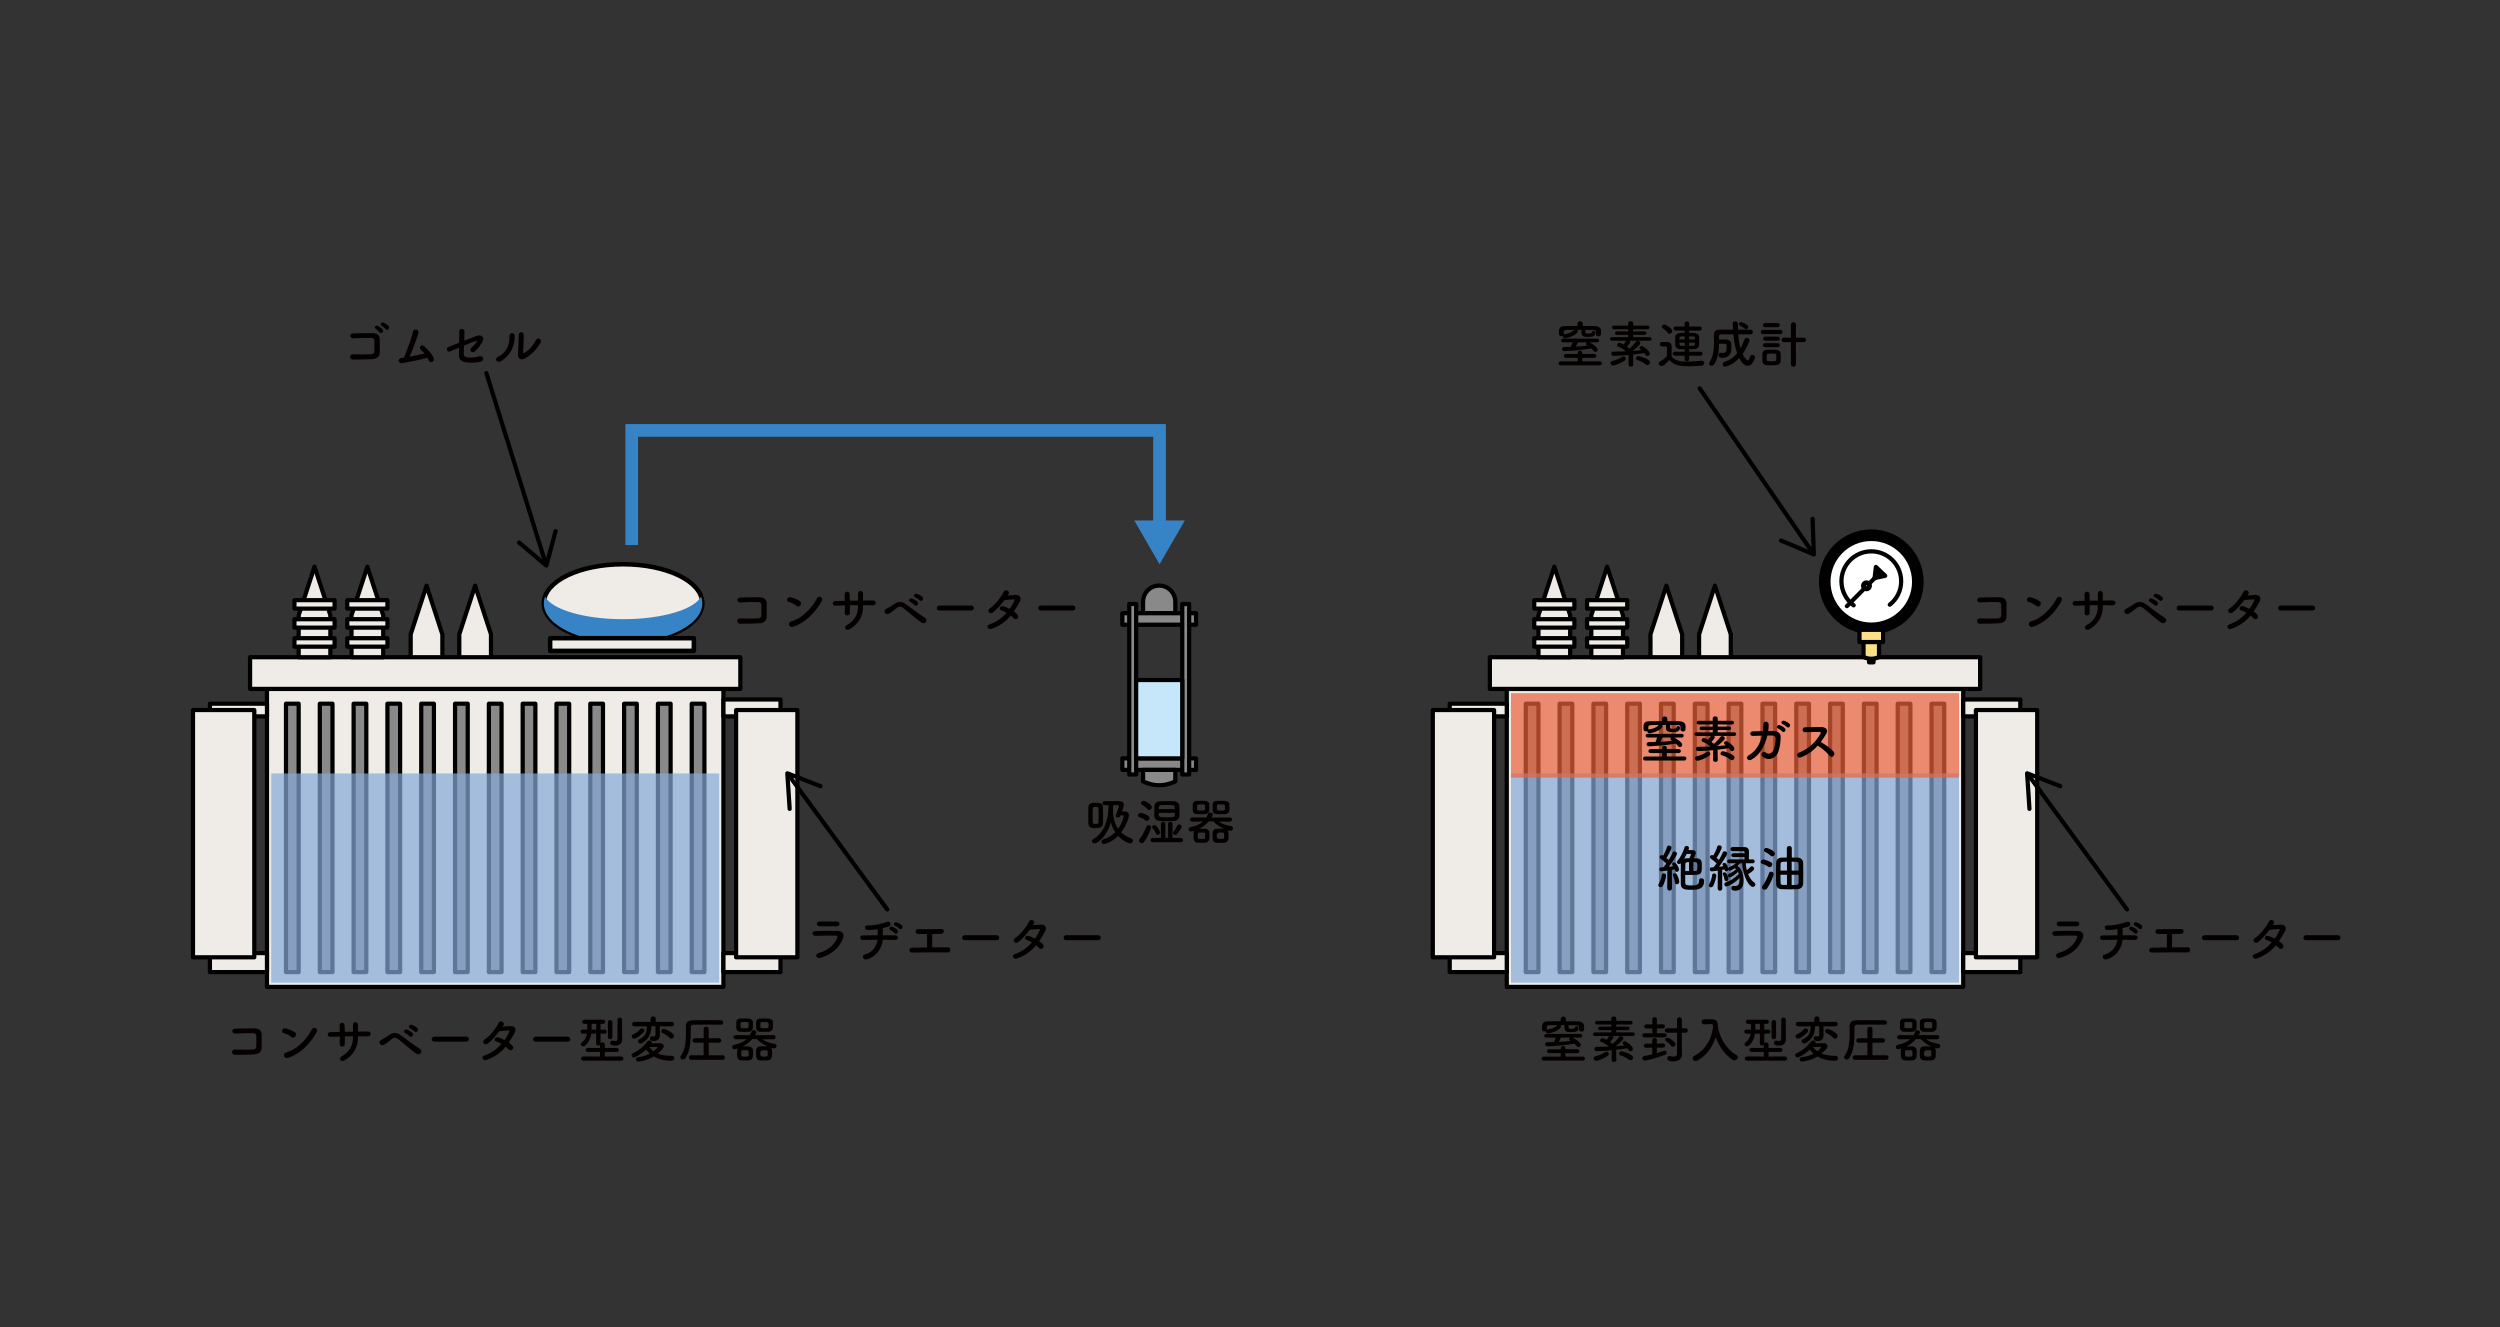 <?xml version="1.0" encoding="UTF-8"?><svg xmlns="http://www.w3.org/2000/svg" viewBox="0 0 1183 628"><rect x="0" y="0" width="1183" height="628" fill="#333333" stroke="none"/><defs><style>.cls-1{fill:#898989;}.cls-1,.cls-2,.cls-3,.cls-4,.cls-5,.cls-6,.cls-7,.cls-8,.cls-9,.cls-10,.cls-11{stroke-width:0px;}.cls-2{fill:#87aad9;}.cls-2,.cls-10{opacity:.7;}.cls-3{fill:#000;}.cls-4{fill:#040000;}.cls-12{isolation:isolate;}.cls-5{fill:none;}.cls-6{fill:#3684c6;}.cls-7{fill:#fbe087;}.cls-8{fill:#fff;}.cls-9{fill:#c6e7f9;}.cls-10{fill:#ea613b;}.cls-11{fill:#efece7;}</style></defs><g class="cls-12"><g id="_レイヤー_2"><g id="_レイヤー_1-2"><rect class="cls-5" width="1183" height="628"/><path class="cls-4" d="M120.16,498.97c-2.54.14-6.5.17-8.98.17-1.8,0-1.8-2.57-.02-2.5,2.57.1,6.94.1,8.71-.02.72-.05,1.34-.46,1.39-1.34.07-1.44.07-3.89.02-5.14-.02-.79-.6-1.22-1.51-1.25-2.11-.07-5.91.07-8.4.19-1.87.1-1.97-2.26-.12-2.33,2.64-.12,6.96-.17,9.36-.12,2.38.05,3.22,1.46,3.22,3.07,0,1.46.02,4.01-.02,6.14-.05,2.3-1.82,3.02-3.65,3.12Z"/><path class="cls-4" d="M137.83,490.67c-.89-.82-2.42-1.51-3.55-1.78-1.44-.34-.84-2.76.98-2.26,1.27.36,3.07,1.01,4.22,1.82.74.53.7,1.44.31,1.99-.38.55-1.22.89-1.97.22ZM136.34,500.58c-2.04.65-2.81-2.09-.82-2.59,4.82-1.22,9.67-6.19,12.1-10.9.77-1.49,3.24-.48,2.18,1.42-2.98,5.4-7.95,10.32-13.47,12.07Z"/><path class="cls-4" d="M169.39,490.81c0,4.58-1.94,8.42-6.36,10.97-1.92,1.1-2.88-1.1-1.39-1.92,3.72-2.04,5.38-5.09,5.38-8.95v-.55c-1.3,0-2.57.02-3.84.05,0,1.37,0,2.64-.02,3.58-.02.82-.6,1.25-1.22,1.25s-1.25-.43-1.2-1.22c.05-.98.07-2.23.07-3.55-1.51.05-3,.1-4.34.17-1.87.1-1.8-2.18-.14-2.23,1.44-.05,2.95-.07,4.46-.1-.02-1.13-.05-2.18-.1-3-.07-1.63,2.28-1.82,2.38-.1.05.79.07,1.87.1,3.05,1.3-.02,2.57-.05,3.86-.07,0-1.25,0-2.42-.02-3.1-.1-1.99,2.42-1.87,2.4-.02-.02.96-.02,2.02-.02,3.1,1.54-.02,3.07-.05,4.51-.05,2.26-.02,1.75,2.38.07,2.33-1.49-.05-3-.07-4.56-.07v.46Z"/><path class="cls-4" d="M197.11,498.66c-2.88-1.87-5.57-4.56-8.67-6.94-1.13-.86-2.02-.86-2.93-.14-1.78,1.42-2.93,2.42-4.03,2.88-1.63.7-2.88-1.66-.94-2.45.62-.26,2.09-1.1,3.72-2.28,1.99-1.39,3.79-1.06,5.45.17,1.92,1.42,6.6,4.94,9.14,6.6.7.46.65,1.34.24,1.85-.41.5-1.27.79-1.99.31ZM191.76,488.85c-1.27-.55-.31-2.06.86-1.63.67.24,1.97.94,2.52,1.54.98,1.06-.48,2.57-1.32,1.58-.34-.38-1.56-1.27-2.06-1.49ZM194.06,486.64c-1.3-.5-.36-2.04.82-1.66.67.22,1.99.86,2.57,1.44,1.01,1.01-.41,2.59-1.27,1.63-.34-.38-1.61-1.22-2.11-1.42Z"/><path class="cls-4" d="M205.56,492.9c-.86,0-1.27-.58-1.27-1.15s.46-1.22,1.27-1.22h15.07c.82,0,1.22.6,1.22,1.2s-.41,1.18-1.22,1.18h-15.07Z"/><path class="cls-4" d="M230.32,501.54c-1.92.74-2.86-1.51-1.03-2.11,3.31-1.1,5.98-3.17,8.02-5.47-.86-.53-1.75-.94-2.52-1.15-1.34-.36-.72-2.4.96-1.92.89.24,1.97.7,3.02,1.25.82-1.15,1.49-2.33,2.02-3.43.46-.98.36-1.1-.26-1.08-.96.02-3.43.26-4.25.36-1.68,2.21-3.89,4.73-5.5,5.86-1.61,1.1-3.02-.98-1.39-1.99,2.33-1.44,5.54-5.5,6.41-7.56.84-2.04,3.31-.55,2.47.84-.12.19-.26.41-.43.65,1.18-.1,2.5-.22,3.65-.26,2.47-.07,2.9,1.66,1.97,3.36-.89,1.61-1.78,3.1-2.71,4.46.67.48,1.3.98,1.73,1.51.55.65.38,1.42-.05,1.82-.43.41-1.15.53-1.7-.07-.36-.38-.86-.84-1.44-1.3-2.14,2.57-4.82,4.66-8.95,6.24Z"/><path class="cls-4" d="M253.56,492.9c-.86,0-1.27-.58-1.27-1.15s.46-1.22,1.27-1.22h15.07c.82,0,1.22.6,1.22,1.2s-.41,1.18-1.22,1.18h-15.07Z"/><path class="cls-4" d="M276.07,501.88c-.74,0-1.13-.48-1.13-.98s.38-.98,1.13-.98l7.87.02v-2.18l-5.74.02c-.72,0-1.08-.48-1.08-.96s.36-.96,1.08-.96l5.71.02v-1.39c-.22.17-.48.24-.77.24-.53,0-1.06-.29-1.06-.91l.02-4.68h-2.33c-.55,3.87-2.76,5.98-3.86,5.98-.62,0-1.06-.43-1.06-.96,0-.26.12-.55.41-.79,1.68-1.46,2.23-2.57,2.45-4.2h-1.92c-.72,0-1.06-.48-1.06-.98s.36-.98,1.06-.98h.02l2.02.02.02-.6c.02-.38.02-.74.02-1.08,0-.36,0-.7-.02-1.06h-1.32c-.7,0-1.06-.48-1.06-.96s.36-1.01,1.08-1.01h8.86c.65,0,.96.5.96.98s-.31.98-.94.98h-1.27l.02,2.74,1.92-.02h.02c.62,0,.94.48.94.98s-.31.98-.94.98h-1.94l.02,4.44c.22-.22.55-.34.86-.34.58,0,1.15.38,1.15,1.13v1.49l5.52-.02c.72,0,1.08.48,1.08.96s-.36.96-1.08.96l-5.52-.02v2.18l7.73-.02c.67,0,1.06.53,1.06,1.03s-.34.94-1.06.94h-17.91ZM282.12,484.45h-2.14c0,.82-.02,1.58-.02,2.23v.53h2.16v-2.76ZM287.66,483.71c0-.7.53-1.03,1.03-1.03.55,0,1.08.36,1.08,1.03v7.06c0,.65-.53.96-1.06.96s-1.06-.31-1.06-.96v-7.06ZM294.43,491.8v.05c0,1.39-.82,2.95-3.24,2.95-1.56,0-2.45-.36-2.45-1.27,0-.58.38-1.15,1.03-1.15.1,0,.22.02.31.05.36.1.77.19,1.1.19.55,0,.98-.24,1.01-1.2,0-.98.02-5.04.02-7.44v-1.44c0-.7.53-1.03,1.08-1.03s1.08.34,1.08,1.03v6.55l.05,2.71Z"/><path class="cls-4" d="M302.04,502.36c-.72,0-1.13-.58-1.13-1.13,0-.48.31-.96,1.06-1.01,2.04-.17,3.91-.77,5.5-1.61-.7-.6-1.3-1.27-1.75-1.97-2.78,2.59-5.3,3.75-5.83,3.75-.65,0-1.06-.53-1.06-1.06,0-.36.22-.74.67-.94,2.21-.94,4.66-2.76,6.86-5.59.24-.31.6-.46.94-.46.58,0,1.13.38,1.13.94,0,.14-.02.29-.1.43,1.42-.02,3.5-.07,3.89-.07,1.25,0,1.87.67,1.87,1.44,0,.84-.7,1.63-2.83,3.46,1.7.67,3.94,1.1,6.82,1.1.65,0,.98.5.98,1.03,0,.94-.72,1.27-1.63,1.27-3.19,0-5.95-.79-8.06-2.02-3.38,2.14-7.3,2.42-7.32,2.42ZM300.14,491.49c-.72,0-1.2-.55-1.2-1.13,0-.36.19-.7.67-.91,1.32-.58,2.3-1.32,3.34-2.47.24-.26.53-.36.79-.36.6,0,1.15.5,1.15,1.1,0,.24-.1.5-.31.74-1.3,1.37-3.38,3.02-4.44,3.02ZM312.19,485.63l.02.94.05,3.19v.05c0,1.34-.72,2.81-2.76,2.81-.67,0-1.92-.07-1.92-1.22,0-.53.34-1.06.89-1.06.07,0,.14,0,.24.02.24.07.48.12.7.12.43,0,.77-.24.77-1.01v-3.84h-1.99v.17c0,3.79-1.56,6.07-4.34,7.75-.29.17-.55.24-.79.24-.67,0-1.18-.55-1.18-1.1,0-.36.22-.72.7-.96,2.45-1.15,3.5-2.83,3.5-5.71v-.38h-5.86c-.74,0-1.13-.5-1.13-1.03s.41-1.08,1.13-1.08h7.63v-1.46c0-.74.6-1.13,1.22-1.13s1.22.38,1.22,1.13v1.46h7.56c.72,0,1.08.53,1.08,1.06s-.36,1.06-1.08,1.06h-5.67ZM309.24,497.46c.62-.48,1.18-.98,1.66-1.51.12-.14.17-.26.17-.34,0-.17-.14-.22-.29-.22h-.07c-.12.02-2.11.05-3.5.05.53.74,1.2,1.42,2.04,2.02ZM316.87,491.15c-.91-1.01-2.26-1.87-3.41-2.35-.41-.17-.55-.46-.55-.77,0-.58.5-1.18,1.15-1.18.48,0,2.86.89,4.46,2.42.29.26.41.6.41.91,0,.7-.6,1.34-1.25,1.34-.29,0-.55-.12-.82-.38Z"/><path class="cls-4" d="M341.18,484.89h-.05c-1.3-.02-3.55-.05-5.88-.05-2.83,0-5.76.02-7.2.05-.84.02-1.15.46-1.15,1.15v.7c0,6.17-.29,10.82-2.62,14.02-.31.43-.72.6-1.1.6-.67,0-1.27-.5-1.27-1.1,0-.17.05-.36.19-.55,2.18-2.83,2.5-7.08,2.5-10.87,0-1.01-.02-2.02-.05-2.93v-.07c0-1.99.94-3,3.12-3.05,1.9-.05,4.78-.07,7.49-.07,2.38,0,4.61.02,6,.07.72.02,1.08.55,1.08,1.08s-.36,1.03-1.06,1.03ZM327.04,501.49c-.7,0-1.03-.53-1.03-1.08s.34-1.06,1.03-1.06h5.93v-5.93h-4.22c-.7,0-1.03-.53-1.03-1.08s.34-1.06,1.03-1.06h4.22v-4.34c0-.74.6-1.1,1.2-1.1s1.2.36,1.2,1.1v4.34h4.94c.65,0,.96.53.96,1.06s-.31,1.08-.96,1.08h-4.94v5.93h6.65c.65,0,.96.53.96,1.06s-.31,1.08-.96,1.08h-14.98Z"/><path class="cls-4" d="M365.9,491.82l-5.14-.05c1.78,1.3,3.77,1.82,5.81,2.18.6.1.89.53.89.98,0,.58-.46,1.2-1.25,1.2-.29,0-1.01-.22-1.44-.36.48.43.58.74.58,2.4,0,.58,0,1.13-.02,1.63-.05,1.03-.86,1.94-2.04,1.99-.6.05-1.22.05-1.85.05s-1.22,0-1.82-.05c-1.08-.05-1.78-.94-1.82-1.97-.02-.43-.02-.89-.02-1.37s0-.96.02-1.42c.05-.89.65-1.8,1.78-1.87.5-.02,1.06-.05,1.61-.05.67,0,1.37.02,2.02.05-1.85-.82-3.65-1.99-5.02-3.46h-2.23c-1.18,1.37-2.66,2.54-4.44,3.43h.84c.67,0,1.34,0,1.99.02.89.02,1.9.72,1.94,1.73.02.46.05.98.05,1.49s-.02.98-.05,1.42c-.05,1.03-.84,1.94-2.02,1.99-.6.05-1.22.05-1.82.05s-1.2,0-1.8-.05c-1.06-.05-1.78-.94-1.82-1.97,0-.41-.02-.89-.02-1.37s.02-.96.02-1.42c0-.31.1-.62.24-.91-.55.19-1.18.38-1.54.38-.7,0-1.1-.5-1.1-1.03,0-.43.29-.89,1.01-1.06,2.69-.6,4.56-1.51,5.83-2.66l-5.09.05h-.02c-.72,0-1.1-.5-1.1-1.01s.38-.98,1.13-.98l6.65.02c.34-.58.6-1.13.82-1.75.14-.43.55-.62.96-.62.62,0,1.32.43,1.32,1.01,0,.26-.29.77-.65,1.39l8.64-.05c.74,0,1.1.5,1.1.98s-.36,1.01-1.08,1.01h-.02ZM348.38,485.13c0-.53.02-1.06.02-1.51.02-.77.62-1.58,1.75-1.63.58-.02,1.32-.05,2.04-.05s1.51.02,2.11.05c.89.02,1.9.62,1.94,1.51.02.43.05.98.05,1.51s-.02,1.06-.05,1.46c-.05.91-.84,1.73-2.02,1.78-.6.02-1.32.02-2.04.02s-1.39,0-1.99-.02c-1.06-.05-1.75-.84-1.8-1.75,0-.38-.02-.86-.02-1.37ZM354.21,484.12c-.05-.48-.46-.5-1.92-.5-.46,0-.89,0-1.22.02-.62.05-.62.36-.62,1.49,0,.36.02.72.02.94.02.46.43.48,2.04.48,1.73,0,1.73-.05,1.73-1.27,0-.43,0-.86-.02-1.15ZM354.28,497.56c-.05-.58-.41-.62-1.78-.62-.36,0-.72,0-1.06.02-.6.05-.65.43-.65,1.58,0,1.44,0,1.46,1.82,1.46,1.63,0,1.68-.14,1.68-1.37,0-.36,0-.74-.02-1.08ZM357.79,485.13c0-.53.02-1.06.02-1.51.02-.77.65-1.58,1.78-1.63.6-.02,1.32-.05,2.06-.05s1.49.02,2.11.05c.89.02,1.92.62,1.97,1.51.02.43.05.98.05,1.51s-.02,1.06-.05,1.46c-.05.91-.86,1.73-2.04,1.78-.6.02-1.32.02-2.04.02s-1.42,0-2.02-.02c-1.08-.05-1.78-.84-1.82-1.75,0-.38-.02-.86-.02-1.37ZM363.26,497.56c-.05-.58-.43-.62-1.8-.62q-1.73,0-1.73,1.61t1.85,1.46c1.68,0,1.7-.19,1.7-1.37,0-.36,0-.74-.02-1.08ZM363.62,484.12c-.02-.43-.36-.5-1.94-.5-.46,0-.89,0-1.22.02-.62.05-.62.36-.62,1.49,0,.36.02.72.02.94.05.48.55.48,2.06.48,1.68,0,1.73,0,1.73-1.27,0-.43,0-.86-.02-1.15Z"/><path class="cls-4" d="M388.25,453.28c-1.97.6-2.86-1.78-.94-2.28,4.73-1.27,7.78-4.18,8.86-7.22.24-.65.12-1.03-.79-1.06-2.45-.05-6.91.02-9.48.12-1.7.07-1.92-2.21-.07-2.26,3.1-.07,7.13-.1,10.39-.07,2.4.02,3.58,1.37,2.59,3.72-1.68,4.01-4.61,7.22-10.56,9.05ZM395.88,438.3c-2.26,0-5.57.07-8.16,0-1.58-.05-1.68-2.26.17-2.23,2.3.02,5.66.02,8.09,0,.82,0,1.3.53,1.3,1.1s-.41,1.13-1.39,1.13Z"/><path class="cls-4" d="M410.6,453.86c-2.42.84-3.02-1.8-1.3-2.23,4.08-1.03,5.69-4.66,5.98-6.94-2.59,0-5.18.05-7.08.1-1.44.05-1.58-2.14,0-2.16,1.78-.05,4.44-.07,7.13-.07,0-1.01-.02-2.09-.02-2.88-1.75.29-3.43.43-4.71.41-1.78-.05-1.7-2.33.05-2.21,2.45.17,6.84-.74,8.81-1.56,2.06-.86,2.52,1.61,1.2,2.06-.86.31-1.87.58-2.9.82.02.94.02,2.21,0,3.36,2.52,0,4.73.02,5.86.05,1.68.02,1.63,2.21-.05,2.16-1.32-.05-3.48-.07-5.86-.07-.19,3.05-2.16,7.46-7.11,9.17ZM421.37,440.1c-1.22-.5-.26-1.97.84-1.56.65.24,1.85.89,2.38,1.46.94,1.01-.46,2.47-1.25,1.54-.31-.38-1.49-1.22-1.97-1.44ZM423.56,438.04c-1.22-.48-.36-1.94.77-1.58.65.22,1.87.84,2.42,1.39.96.96-.41,2.47-1.22,1.56-.34-.36-1.49-1.18-1.97-1.37Z"/><path class="cls-4" d="M434.4,441.97c-1.58-.07-1.51-2.3.05-2.28,3.14.07,7.32,0,10.92-.1.84-.02,1.27.55,1.25,1.13s-.46,1.15-1.27,1.18c-1.18.02-2.69.05-4.25.07-.02,2.04.02,4.78.02,6.34,2.66-.02,5.3-.05,7.42-.05.79,0,1.2.62,1.18,1.25-.02.62-.48,1.22-1.42,1.2-5.11-.1-12.03-.07-16.61.07-1.9.05-1.78-2.33,0-2.35,1.87-.05,4.37-.07,6.99-.1.05-1.82.02-4.94.02-6.34-1.73.02-3.29.02-4.3-.02Z"/><path class="cls-4" d="M456.56,444.9c-.86,0-1.27-.58-1.27-1.15s.46-1.22,1.27-1.22h15.07c.82,0,1.22.6,1.22,1.2s-.41,1.18-1.22,1.18h-15.07Z"/><path class="cls-4" d="M481.32,453.54c-1.92.74-2.86-1.51-1.03-2.11,3.31-1.1,5.98-3.17,8.02-5.47-.86-.53-1.75-.94-2.52-1.15-1.34-.36-.72-2.4.96-1.92.89.24,1.97.7,3.02,1.25.82-1.15,1.49-2.33,2.02-3.43.46-.98.36-1.1-.26-1.08-.96.02-3.43.26-4.25.36-1.68,2.21-3.89,4.73-5.5,5.86-1.61,1.1-3.02-.98-1.39-1.99,2.33-1.44,5.54-5.5,6.41-7.56.84-2.04,3.31-.55,2.47.84-.12.19-.26.41-.43.65,1.18-.1,2.5-.22,3.65-.26,2.47-.07,2.9,1.66,1.97,3.36-.89,1.61-1.78,3.1-2.71,4.46.67.48,1.3.98,1.73,1.51.55.65.38,1.42-.05,1.82-.43.41-1.15.53-1.7-.07-.36-.38-.86-.84-1.44-1.3-2.14,2.57-4.82,4.66-8.95,6.24Z"/><path class="cls-4" d="M504.56,444.9c-.86,0-1.27-.58-1.27-1.15s.46-1.22,1.27-1.22h15.07c.82,0,1.22.6,1.22,1.2s-.41,1.18-1.22,1.18h-15.07Z"/><path class="cls-4" d="M518.37,391.89c-.48,0-.96-.02-1.39-.07-1.15-.12-1.97-.98-1.99-2.26-.02-1.18-.02-2.5-.02-3.79s0-2.62.02-3.7c.05-2.16,1.97-2.16,3.26-2.16.5,0,1.01,0,1.49.02,1.3.05,2.16.86,2.18,2.04.05,1.18.07,2.59.07,4.03,0,1.22-.02,2.47-.07,3.58-.07,1.87-1.37,2.3-3.55,2.3ZM532.12,383.95c1.22.05,2.09.6,2.09,1.82,0,1.06-1.13,4.78-3.67,8.09,1.27,1.22,2.86,2.14,4.66,2.81.6.22.86.67.86,1.13,0,.65-.53,1.3-1.32,1.3-.48,0-3.22-.89-5.64-3.55-3.24,3.24-6.43,3.84-6.67,3.84-.74,0-1.18-.55-1.18-1.13,0-.43.26-.89.84-1.06,2.3-.67,4.15-1.9,5.64-3.41-.94-1.44-1.61-3.05-2.06-4.73-2.11,7.44-6.72,10.06-7.73,10.06-.7,0-1.25-.53-1.25-1.1,0-.34.19-.7.67-.96,5.3-3.02,7.15-9.62,7.15-15.12,0-.31-.02-.62-.02-.94-.67,0-1.27.02-1.78.02h-.02c-.62,0-.94-.48-.94-.96s.31-.96.94-.96c1.44-.02,3.5-.02,5.26-.02h1.94c1.03.02,1.9.58,1.9,1.68,0,.77-.67,2.71-.84,3.19h1.18ZM517.05,385.8c0,1.15.02,2.3.05,3.36.02.46.19.72,1.34.72,1.06,0,1.32-.24,1.34-.74.05-1.06.07-2.21.07-3.36s-.02-2.28-.07-3.26c-.05-.65-.6-.7-1.42-.7-.55,0-1.22.05-1.27.72-.02.98-.05,2.11-.05,3.26ZM530.25,385.82c-.07.14-.12.29-.17.38-.19.43-.62.6-1.06.6-.55,0-1.08-.29-1.08-.79,0-.1.02-.19.07-.31.67-1.54,1.44-3.91,1.44-4.32,0-.26-.22-.38-.41-.38-.6-.02-1.42-.02-2.3-.02,0,.7-.02,1.37-.07,2.06v.14c.02,3.89.89,6.79,2.42,9,2.16-2.88,2.64-5.74,2.64-5.88,0-.29-.17-.48-.53-.48h-.96Z"/><path class="cls-4" d="M542.04,388.2c-1.06-.84-1.87-1.15-2.9-1.51-.43-.14-.62-.48-.62-.82,0-.55.5-1.18,1.2-1.18.43,0,2.06.26,3.65,1.39.38.26.53.65.53,1.01,0,.7-.53,1.37-1.18,1.37-.22,0-.43-.07-.67-.26ZM540.23,398.98c-.67,0-1.27-.55-1.27-1.2,0-.24.1-.5.29-.74,1.37-1.68,2.59-4.18,3.29-5.93.19-.46.58-.67,1.01-.67.58,0,1.18.43,1.18,1.1,0,.62-1.73,4.68-3.34,6.79-.34.46-.77.65-1.15.65ZM542.97,382.89c-.98-1.13-1.7-1.56-2.57-2.04-.36-.19-.5-.46-.5-.72,0-.58.6-1.15,1.3-1.15.96,0,3.86,1.78,3.86,2.98,0,.7-.62,1.34-1.27,1.34-.29,0-.58-.12-.82-.41ZM545.47,398.54c-.7,0-1.06-.5-1.06-1.03s.36-1.01,1.06-1.01h3.91l-.05-6.7c0-.62.53-.94,1.06-.94s1.06.31,1.06.94l-.02,6.72h1.34l-.05-6.72c0-.62.53-.94,1.06-.94s1.06.31,1.06.94l-.02,6.7h3.84c.77,0,1.15.5,1.15,1.03s-.38,1.01-1.15,1.01h-13.18ZM546.91,394.37c-.34-1.01-1.08-2.09-1.44-2.4-.22-.19-.31-.41-.31-.62,0-.48.53-.96,1.08-.96,1.01,0,2.69,2.62,2.69,3.5,0,.7-.58,1.18-1.13,1.18-.36,0-.72-.22-.89-.7ZM555.5,388.49c-1.15.05-2.23.1-3.34.1s-2.14-.05-3.26-.1c-1.63-.1-2.64-.98-2.69-2.26,0-.36-.02-.74-.02-1.13,0-1.3.05-2.76.1-3.77.05-1.08.89-2.09,2.59-2.18,1.03-.05,2.04-.07,3.05-.07,1.25,0,2.47.02,3.67.07,1.27.05,2.4,1.01,2.45,1.99.05,1.08.1,2.71.1,4.01,0,.38-.02.74-.02,1.06-.05,1.22-1.15,2.21-2.62,2.28ZM548.32,384.65c0,.43,0,.84.02,1.13.07.89.72.94,3.82.94,3.41,0,3.74-.05,3.74-1.3v-.77h-7.58ZM555.88,382.85c0-.36-.02-.7-.02-.94-.05-.98-.62-.98-3.77-.98-.89,0-1.78,0-2.62.05-.91.05-1.08.62-1.08,1.37,0,.14,0,.31-.02.5h7.51ZM555.09,394.17c0-.19.07-.41.24-.62.58-.7,1.46-2.18,1.75-2.86.17-.38.48-.55.84-.55.6,0,1.25.5,1.25,1.1,0,.17-.05.34-.14.5-1.99,3.19-2.38,3.36-2.95,3.36-.53,0-.98-.43-.98-.94Z"/><path class="cls-4" d="M581.9,388.82l-5.14-.05c1.78,1.3,3.77,1.82,5.81,2.18.6.1.89.53.89.98,0,.58-.46,1.2-1.25,1.2-.29,0-1.01-.22-1.44-.36.48.43.58.74.58,2.4,0,.58,0,1.13-.02,1.63-.05,1.03-.86,1.94-2.04,1.99-.6.05-1.22.05-1.85.05s-1.22,0-1.82-.05c-1.08-.05-1.78-.94-1.82-1.97-.02-.43-.02-.89-.02-1.37s0-.96.02-1.42c.05-.89.65-1.8,1.78-1.87.5-.02,1.06-.05,1.61-.05.67,0,1.37.02,2.02.05-1.85-.82-3.65-1.99-5.02-3.46h-2.23c-1.18,1.37-2.66,2.54-4.44,3.43h.84c.67,0,1.34,0,1.99.02.89.02,1.9.72,1.94,1.73.02.46.05.98.05,1.49s-.02.98-.05,1.42c-.05,1.03-.84,1.94-2.02,1.99-.6.05-1.22.05-1.82.05s-1.2,0-1.8-.05c-1.06-.05-1.78-.94-1.82-1.97,0-.41-.02-.89-.02-1.37s.02-.96.02-1.42c0-.31.1-.62.24-.91-.55.19-1.18.38-1.54.38-.7,0-1.1-.5-1.1-1.03,0-.43.29-.89,1.01-1.06,2.69-.6,4.56-1.51,5.83-2.66l-5.09.05h-.02c-.72,0-1.1-.5-1.1-1.01s.38-.98,1.13-.98l6.65.02c.34-.58.6-1.13.82-1.75.14-.43.55-.62.96-.62.62,0,1.32.43,1.32,1.01,0,.26-.29.77-.65,1.39l8.64-.05c.74,0,1.1.5,1.1.98s-.36,1.01-1.08,1.01h-.02ZM564.38,382.13c0-.53.02-1.06.02-1.51.02-.77.62-1.58,1.75-1.63.58-.02,1.32-.05,2.04-.05s1.51.02,2.11.05c.89.02,1.9.62,1.94,1.51.02.43.05.98.05,1.51s-.02,1.06-.05,1.46c-.05.91-.84,1.73-2.02,1.78-.6.02-1.32.02-2.04.02s-1.39,0-1.99-.02c-1.06-.05-1.75-.84-1.8-1.75,0-.38-.02-.86-.02-1.37ZM570.21,381.12c-.05-.48-.46-.5-1.92-.5-.46,0-.89,0-1.22.02-.62.05-.62.36-.62,1.49,0,.36.02.72.02.94.02.46.43.48,2.04.48,1.73,0,1.73-.05,1.73-1.27,0-.43,0-.86-.02-1.15ZM570.28,394.56c-.05-.58-.41-.62-1.78-.62-.36,0-.72,0-1.06.02-.6.05-.65.43-.65,1.58,0,1.44,0,1.46,1.82,1.46,1.63,0,1.68-.14,1.68-1.37,0-.36,0-.74-.02-1.08ZM573.79,382.13c0-.53.02-1.06.02-1.51.02-.77.65-1.58,1.78-1.63.6-.02,1.32-.05,2.06-.05s1.49.02,2.11.05c.89.02,1.92.62,1.97,1.51.02.43.05.98.05,1.51s-.02,1.06-.05,1.46c-.05.91-.86,1.73-2.04,1.78-.6.02-1.32.02-2.04.02s-1.42,0-2.02-.02c-1.08-.05-1.78-.84-1.82-1.75,0-.38-.02-.86-.02-1.37ZM579.26,394.56c-.05-.58-.43-.62-1.8-.62q-1.73,0-1.73,1.61t1.85,1.46c1.68,0,1.7-.19,1.7-1.37,0-.36,0-.74-.02-1.08ZM579.62,381.12c-.02-.43-.36-.5-1.94-.5-.46,0-.89,0-1.22.02-.62.05-.62.36-.62,1.49,0,.36.02.72.02.94.05.48.55.48,2.06.48,1.68,0,1.73,0,1.73-1.27,0-.43,0-.86-.02-1.15Z"/><path class="cls-4" d="M359.16,294.97c-2.54.14-6.5.17-8.98.17-1.8,0-1.8-2.57-.02-2.5,2.57.1,6.94.1,8.71-.02.72-.05,1.34-.46,1.39-1.34.07-1.44.07-3.89.02-5.14-.02-.79-.6-1.22-1.51-1.25-2.11-.07-5.91.07-8.4.19-1.87.1-1.97-2.26-.12-2.33,2.64-.12,6.96-.17,9.36-.12,2.38.05,3.22,1.46,3.22,3.07,0,1.46.02,4.01-.02,6.14-.05,2.3-1.82,3.02-3.65,3.12Z"/><path class="cls-4" d="M376.83,286.67c-.89-.82-2.42-1.51-3.55-1.78-1.44-.34-.84-2.76.98-2.26,1.27.36,3.07,1.01,4.22,1.82.74.53.7,1.44.31,1.99-.38.55-1.22.89-1.97.22ZM375.34,296.58c-2.04.65-2.81-2.09-.82-2.59,4.82-1.22,9.67-6.19,12.1-10.9.77-1.49,3.24-.48,2.18,1.42-2.98,5.4-7.95,10.32-13.47,12.07Z"/><path class="cls-4" d="M408.39,286.81c0,4.58-1.94,8.42-6.36,10.97-1.92,1.1-2.88-1.1-1.39-1.92,3.72-2.04,5.38-5.09,5.38-8.95v-.55c-1.3,0-2.57.02-3.84.05,0,1.37,0,2.64-.02,3.58-.02.82-.6,1.25-1.22,1.25s-1.25-.43-1.2-1.22c.05-.98.07-2.23.07-3.55-1.51.05-3,.1-4.34.17-1.87.1-1.8-2.18-.14-2.23,1.44-.05,2.95-.07,4.46-.1-.02-1.13-.05-2.18-.1-3-.07-1.63,2.28-1.82,2.38-.1.05.79.07,1.87.1,3.05,1.3-.02,2.57-.05,3.86-.07,0-1.25,0-2.42-.02-3.1-.1-1.99,2.42-1.87,2.4-.02-.02.96-.02,2.02-.02,3.1,1.54-.02,3.07-.05,4.51-.05,2.26-.02,1.75,2.38.07,2.33-1.49-.05-3-.07-4.56-.07v.46Z"/><path class="cls-4" d="M436.11,294.66c-2.88-1.87-5.57-4.56-8.67-6.94-1.13-.86-2.02-.86-2.93-.14-1.78,1.42-2.93,2.42-4.03,2.88-1.63.7-2.88-1.66-.94-2.45.62-.26,2.09-1.1,3.72-2.28,1.99-1.39,3.79-1.06,5.45.17,1.92,1.42,6.6,4.94,9.14,6.6.7.46.65,1.34.24,1.85-.41.5-1.27.79-1.99.31ZM430.76,284.85c-1.27-.55-.31-2.06.86-1.63.67.24,1.97.94,2.52,1.54.98,1.06-.48,2.57-1.32,1.58-.34-.38-1.56-1.27-2.06-1.49ZM433.06,282.64c-1.3-.5-.36-2.04.82-1.66.67.22,1.99.86,2.57,1.44,1.01,1.01-.41,2.59-1.27,1.63-.34-.38-1.61-1.22-2.11-1.42Z"/><path class="cls-4" d="M444.56,288.9c-.86,0-1.27-.58-1.27-1.15s.46-1.22,1.27-1.22h15.07c.82,0,1.22.6,1.22,1.2s-.41,1.18-1.22,1.18h-15.07Z"/><path class="cls-4" d="M469.32,297.54c-1.92.74-2.86-1.51-1.03-2.11,3.31-1.1,5.98-3.17,8.02-5.47-.86-.53-1.75-.94-2.52-1.15-1.34-.36-.72-2.4.96-1.92.89.24,1.97.7,3.02,1.25.82-1.15,1.49-2.33,2.02-3.43.46-.98.36-1.1-.26-1.08-.96.02-3.43.26-4.25.36-1.68,2.21-3.89,4.73-5.5,5.86-1.61,1.1-3.02-.98-1.39-1.99,2.33-1.44,5.54-5.5,6.41-7.56.84-2.04,3.31-.55,2.47.84-.12.19-.26.41-.43.65,1.18-.1,2.5-.22,3.65-.26,2.47-.07,2.9,1.66,1.97,3.36-.89,1.61-1.78,3.1-2.71,4.46.67.48,1.3.98,1.73,1.51.55.65.38,1.42-.05,1.82-.43.41-1.15.53-1.7-.07-.36-.38-.86-.84-1.44-1.3-2.14,2.57-4.82,4.66-8.95,6.24Z"/><path class="cls-4" d="M492.56,288.9c-.86,0-1.27-.58-1.27-1.15s.46-1.22,1.27-1.22h15.07c.82,0,1.22.6,1.22,1.2s-.41,1.18-1.22,1.18h-15.07Z"/><path class="cls-4" d="M176.04,169.97c-2.54.14-6.5.17-8.98.17-1.8,0-1.8-2.57-.02-2.5,2.57.1,6.94.1,8.71-.02.72-.05,1.34-.46,1.39-1.34.07-1.44.07-3.89.02-5.14-.02-.79-.6-1.22-1.51-1.25-2.11-.07-5.91.07-8.4.19-1.87.1-1.97-2.26-.12-2.33,2.64-.12,6.96-.17,9.36-.12,2.38.05,3.22,1.46,3.22,3.07,0,1.46.02,4.01-.02,6.14-.05,2.3-1.82,3.02-3.65,3.12ZM179.64,157.28c-.26-.41-1.32-1.37-1.78-1.63-1.15-.65-.02-1.99,1.03-1.44.6.31,1.73,1.1,2.18,1.73.82,1.1-.77,2.38-1.44,1.34ZM180.65,154.16c-1.18-.62-.1-1.99.98-1.49.62.29,1.78,1.06,2.26,1.66.84,1.08-.7,2.42-1.39,1.42-.29-.41-1.39-1.34-1.85-1.58Z"/><path class="cls-4" d="M190.32,171.87c-1.8.29-2.38-2.16-.46-2.42.38-.05.82-.1,1.22-.17,1.18-2.5,3.7-9.15,4.3-12.15.41-2.02,3.1-1.34,2.59.5-.72,2.62-2.74,7.92-4.13,11.16,2.5-.46,5.14-1.03,7.01-1.49-.62-.82-1.3-1.51-1.82-1.97-1.1-.96.46-2.64,1.8-1.44,1.15,1.03,3.65,3.48,4.42,5.64.29.82-.22,1.51-.77,1.75-.58.24-1.32.05-1.63-.72-.17-.41-.38-.84-.62-1.27-3.1.86-8.19,1.94-11.91,2.57Z"/><path class="cls-4" d="M213.15,166.25c-1.66.7-2.38-1.58-.89-2.06.48-.14,2.57-1.01,5.02-1.99.05-1.97.07-3.96.07-5.4,0-1.61,2.45-1.34,2.45-.1s-.07,2.88-.12,4.51c2.47-1.01,4.9-1.94,6.05-2.35,1.78-.62,3.6.62,2.83,2.23-.82,1.73-2.18,3.7-3.67,5.04-1.58,1.44-3.14-.38-1.82-1.61.91-.84,1.82-1.68,2.5-2.74.43-.65.12-.62-.34-.48-.84.26-3.22,1.22-5.64,2.23-.07,1.46-.12,2.78-.17,3.67-.05,1.18.55,1.78,1.99,1.94,1.27.14,3.46.02,5.16-.5,2.14-.67,3.19,1.97.48,2.59-2.18.5-4.3.5-6.53.24-2.11-.26-3.43-1.56-3.38-3.53.02-.84.05-2.04.07-3.41-1.99.84-3.65,1.54-4.06,1.7Z"/><path class="cls-4" d="M235.61,168.85c3.55-1.58,5.69-5.28,5.47-9.86-.1-1.85,2.42-1.73,2.47-.19.17,4.54-1.9,9.53-6.6,12.15-1.85,1.03-3.17-1.27-1.34-2.09ZM248.21,169.71c-1.56.77-3.26.14-3.1-1.92.17-2.16.34-7.87.34-9.29,0-1.75,2.42-1.73,2.4,0-.02.94-.26,7.27-.29,8.09-.02.53.26.58.72.31,2.06-1.18,3.96-3.41,5.35-6,.86-1.61,3.02-.29,2.18,1.2-1.66,2.98-4.34,5.95-7.61,7.61Z"/><polygon class="cls-11" points="209.27 300 201.83 277.17 194.38 300 194.33 300 194.33 320 209.33 320 209.33 300 209.27 300"/><path class="cls-3" d="M209.33,321h-15c-.55,0-1-.45-1-1v-20c0-.22.07-.43.2-.6l7.35-22.55c.13-.41.52-.69.95-.69s.82.28.95.69l7.35,22.55c.12.17.2.37.2.6v20c0,.55-.45,1-1,1ZM195.33,319h13v-18.68s0,0,0-.01l-6.5-19.92-6.5,19.92s0,.01,0,.02v18.67Z"/><polygon class="cls-11" points="232.27 300 224.83 277.17 217.38 300 217.33 300 217.33 320 232.33 320 232.33 300 232.27 300"/><path class="cls-3" d="M232.33,321h-15c-.55,0-1-.45-1-1v-20c0-.22.07-.43.2-.6l7.35-22.55c.13-.41.52-.69.95-.69s.82.28.95.69l7.35,22.55c.12.17.2.37.2.6v20c0,.55-.45,1-1,1ZM218.33,319h13v-18.68s0,0,0-.01l-6.5-19.92-6.5,19.92s0,.01,0,.02v18.67Z"/><rect class="cls-11" x="126.33" y="323" width="216" height="144"/><path class="cls-3" d="M342.33,468H126.33c-.55,0-1-.45-1-1v-144c0-.55.45-1,1-1h216c.55,0,1,.45,1,1v144c0,.55-.45,1-1,1ZM127.33,466h214v-142H127.33v142Z"/><rect class="cls-11" x="99.33" y="333" width="27" height="6"/><path class="cls-3" d="M126.33,340h-27c-.55,0-1-.45-1-1v-6c0-.55.45-1,1-1h27c.55,0,1,.45,1,1v6c0,.55-.45,1-1,1ZM100.33,338h25v-4h-25v4Z"/><rect class="cls-11" x="99.33" y="451" width="27" height="9"/><path class="cls-3" d="M126.33,461h-27c-.55,0-1-.45-1-1v-9c0-.55.45-1,1-1h27c.55,0,1,.45,1,1v9c0,.55-.45,1-1,1ZM100.33,459h25v-7h-25v7Z"/><rect class="cls-11" x="91.33" y="336" width="29" height="117"/><path class="cls-3" d="M120.33,454h-29c-.55,0-1-.45-1-1v-117c0-.55.45-1,1-1h29c.55,0,1,.45,1,1v117c0,.55-.45,1-1,1ZM92.32,452h27.01v-115.01h-27.01v115.01Z"/><rect class="cls-11" x="342.33" y="331" width="27" height="8" transform="translate(711.66 670) rotate(-180)"/><path class="cls-3" d="M369.33,340h-27c-.55,0-1-.45-1-1v-8c0-.55.45-1,1-1h27c.55,0,1,.45,1,1v8c0,.55-.45,1-1,1ZM343.33,338h25v-6h-25v6Z"/><rect class="cls-11" x="342.33" y="451" width="27" height="9" transform="translate(711.66 911) rotate(-180)"/><path class="cls-3" d="M369.33,461h-27c-.55,0-1-.45-1-1v-9c0-.55.45-1,1-1h27c.55,0,1,.45,1,1v9c0,.55-.45,1-1,1ZM343.33,459h25v-7h-25v7Z"/><rect class="cls-11" x="348.33" y="336" width="29" height="117" transform="translate(725.66 789) rotate(-180)"/><path class="cls-3" d="M377.33,454h-29c-.55,0-1-.45-1-1v-117c0-.55.45-1,1-1h29c.55,0,1,.45,1,1v117c0,.55-.45,1-1,1ZM349.32,452h27.01v-115.01h-27.01v115.01Z"/><rect class="cls-11" x="118.33" y="311" width="232" height="15"/><path class="cls-3" d="M350.33,327H118.33c-.55,0-1-.45-1-1v-15c0-.55.45-1,1-1h232c.55,0,1,.45,1,1v15c0,.55-.45,1-1,1ZM119.33,325h230v-13H119.33v13Z"/><rect class="cls-1" x="135.33" y="333" width="6" height="127"/><path class="cls-3" d="M141.33,461h-6c-.55,0-1-.45-1-1v-127c0-.55.45-1,1-1h6c.55,0,1,.45,1,1v127c0,.55-.45,1-1,1ZM136.33,459h4v-125h-4v125Z"/><rect class="cls-1" x="151.33" y="333" width="6" height="127"/><path class="cls-3" d="M157.33,461h-6c-.55,0-1-.45-1-1v-127c0-.55.45-1,1-1h6c.55,0,1,.45,1,1v127c0,.55-.45,1-1,1ZM152.33,459h4v-125h-4v125Z"/><rect class="cls-1" x="167.33" y="333" width="6" height="127"/><path class="cls-3" d="M173.33,461h-6c-.55,0-1-.45-1-1v-127c0-.55.45-1,1-1h6c.55,0,1,.45,1,1v127c0,.55-.45,1-1,1ZM168.33,459h4v-125h-4v125Z"/><rect class="cls-1" x="183.33" y="333" width="6" height="127"/><path class="cls-3" d="M189.33,461h-6c-.55,0-1-.45-1-1v-127c0-.55.45-1,1-1h6c.55,0,1,.45,1,1v127c0,.55-.45,1-1,1ZM184.33,459h4v-125h-4v125Z"/><rect class="cls-1" x="199.33" y="333" width="6" height="127"/><path class="cls-3" d="M205.33,461h-6c-.55,0-1-.45-1-1v-127c0-.55.45-1,1-1h6c.55,0,1,.45,1,1v127c0,.55-.45,1-1,1ZM200.33,459h4v-125h-4v125Z"/><rect class="cls-1" x="215.33" y="333" width="6" height="127"/><path class="cls-3" d="M221.33,461h-6c-.55,0-1-.45-1-1v-127c0-.55.45-1,1-1h6c.55,0,1,.45,1,1v127c0,.55-.45,1-1,1ZM216.33,459h4v-125h-4v125Z"/><rect class="cls-1" x="231.33" y="333" width="6" height="127"/><path class="cls-3" d="M237.33,461h-6c-.55,0-1-.45-1-1v-127c0-.55.45-1,1-1h6c.55,0,1,.45,1,1v127c0,.55-.45,1-1,1ZM232.33,459h4v-125h-4v125Z"/><rect class="cls-1" x="247.33" y="333" width="6" height="127"/><path class="cls-3" d="M253.33,461h-6c-.55,0-1-.45-1-1v-127c0-.55.45-1,1-1h6c.55,0,1,.45,1,1v127c0,.55-.45,1-1,1ZM248.33,459h4v-125h-4v125Z"/><rect class="cls-1" x="263.33" y="333" width="6" height="127"/><path class="cls-3" d="M269.33,461h-6c-.55,0-1-.45-1-1v-127c0-.55.45-1,1-1h6c.55,0,1,.45,1,1v127c0,.55-.45,1-1,1ZM264.33,459h4v-125h-4v125Z"/><rect class="cls-1" x="279.33" y="333" width="6" height="127"/><path class="cls-3" d="M285.33,461h-6c-.55,0-1-.45-1-1v-127c0-.55.45-1,1-1h6c.55,0,1,.45,1,1v127c0,.55-.45,1-1,1ZM280.33,459h4v-125h-4v125Z"/><rect class="cls-1" x="295.33" y="333" width="6" height="127"/><path class="cls-3" d="M301.33,461h-6c-.55,0-1-.45-1-1v-127c0-.55.45-1,1-1h6c.55,0,1,.45,1,1v127c0,.55-.45,1-1,1ZM296.33,459h4v-125h-4v125Z"/><rect class="cls-1" x="311.33" y="333" width="6" height="127"/><path class="cls-3" d="M317.33,461h-6c-.55,0-1-.45-1-1v-127c0-.55.45-1,1-1h6c.55,0,1,.45,1,1v127c0,.55-.45,1-1,1ZM312.33,459h4v-125h-4v125Z"/><rect class="cls-1" x="327.33" y="333" width="6" height="127"/><path class="cls-3" d="M333.33,461h-6c-.55,0-1-.45-1-1v-127c0-.55.45-1,1-1h6c.55,0,1,.45,1,1v127c0,.55-.45,1-1,1ZM328.33,459h4v-125h-4v125Z"/><polygon class="cls-11" points="156.27 291 148.83 268.17 141.38 291 141.33 291 141.33 311 156.33 311 156.33 291 156.27 291"/><path class="cls-3" d="M156.33,312h-15c-.55,0-1-.45-1-1v-20c0-.22.07-.43.2-.6l7.35-22.55c.13-.41.52-.69.95-.69s.82.28.95.69l7.35,22.55c.12.17.2.37.2.6v20c0,.55-.45,1-1,1ZM142.33,310h13v-18.68s0,0,0-.01l-6.5-19.92-6.5,19.92s0,.01,0,.02v18.67Z"/><rect class="cls-11" x="139.33" y="284" width="19" height="4"/><path class="cls-3" d="M158.33,289h-19c-.55,0-1-.45-1-1v-4c0-.55.45-1,1-1h19c.55,0,1,.45,1,1v4c0,.55-.45,1-1,1ZM140.33,287h17v-2h-17v2Z"/><rect class="cls-11" x="139.33" y="293" width="19" height="4"/><path class="cls-3" d="M158.33,298h-19c-.55,0-1-.45-1-1v-4c0-.55.45-1,1-1h19c.55,0,1,.45,1,1v4c0,.55-.45,1-1,1ZM140.33,296h17v-2h-17v2Z"/><rect class="cls-11" x="139.33" y="302" width="19" height="4"/><path class="cls-3" d="M158.33,307h-19c-.55,0-1-.45-1-1v-4c0-.55.45-1,1-1h19c.55,0,1,.45,1,1v4c0,.55-.45,1-1,1ZM140.33,305h17v-2h-17v2Z"/><polygon class="cls-11" points="181.27 291 173.83 268.17 166.38 291 166.33 291 166.33 311 181.33 311 181.33 291 181.27 291"/><path class="cls-3" d="M181.33,312h-15c-.55,0-1-.45-1-1v-20c0-.22.07-.43.2-.6l7.35-22.55c.13-.41.52-.69.95-.69s.82.28.95.69l7.35,22.55c.12.17.2.37.2.6v20c0,.55-.45,1-1,1ZM167.33,310h13v-18.68s0,0,0-.01l-6.5-19.92-6.5,19.92s0,.01,0,.02v18.67Z"/><rect class="cls-11" x="164.33" y="284" width="19" height="4"/><path class="cls-3" d="M183.33,289h-19c-.55,0-1-.45-1-1v-4c0-.55.45-1,1-1h19c.55,0,1,.45,1,1v4c0,.55-.45,1-1,1ZM165.33,287h17v-2h-17v2Z"/><rect class="cls-11" x="164.33" y="293" width="19" height="4"/><path class="cls-3" d="M183.33,298h-19c-.55,0-1-.45-1-1v-4c0-.55.45-1,1-1h19c.55,0,1,.45,1,1v4c0,.55-.45,1-1,1ZM165.33,296h17v-2h-17v2Z"/><rect class="cls-11" x="164.33" y="302" width="19" height="4"/><path class="cls-3" d="M183.33,307h-19c-.55,0-1-.45-1-1v-4c0-.55.45-1,1-1h19c.55,0,1,.45,1,1v4c0,.55-.45,1-1,1ZM165.33,305h17v-2h-17v2Z"/><ellipse class="cls-11" cx="294.83" cy="285.5" rx="37.5" ry="18.5"/><path class="cls-3" d="M294.83,305.07c-21.63,0-38.57-8.6-38.57-19.57s16.94-19.57,38.57-19.57,38.57,8.6,38.57,19.57-16.94,19.57-38.57,19.57ZM294.83,268.07c-20.09,0-36.43,7.82-36.43,17.43s16.34,17.43,36.43,17.43,36.43-7.82,36.43-17.43-16.34-17.43-36.43-17.43Z"/><path class="cls-6" d="M294.83,293c-18.48,0-33.82-4.63-36.92-10.73-.37,1.05-.58,2.13-.58,3.23,0,10.22,16.79,18.5,37.5,18.5s37.5-8.28,37.5-18.5c0-1.1-.21-2.18-.58-3.23-3.1,6.1-18.44,10.73-36.92,10.73Z"/><rect class="cls-11" x="260.33" y="302" width="68" height="6"/><path class="cls-3" d="M328.33,309.07h-68c-.59,0-1.07-.48-1.07-1.07v-6c0-.59.48-1.07,1.07-1.07h68c.59,0,1.07.48,1.07,1.07v6c0,.59-.48,1.07-1.07,1.07ZM261.4,306.93h65.86v-3.86h-65.86v3.86Z"/><rect class="cls-2" x="128.33" y="366" width="212" height="99"/><path class="cls-3" d="M419.83,431.35c-.31,0-.61-.14-.81-.41l-46.42-63.3c-.33-.45-.23-1.07.21-1.4.45-.33,1.07-.23,1.4.21l46.42,63.3c.33.45.23,1.07-.21,1.4-.18.13-.39.19-.59.19Z"/><path class="cls-3" d="M389.23,372.4c-.2.51-.78.77-1.3.57l-14.26-5.55,1,15.27c.04.55-.38,1.03-.93,1.07-.55.04-1.03-.39-1.07-.93l-1.11-16.83c-.02-.34.13-.67.41-.87.28-.2.64-.25.95-.13l15.72,6.11c.18.07.34.19.44.34.2.27.25.62.13.96Z"/><path class="cls-3" d="M258.09,267.28c-.43,0-.82-.27-.95-.7l-27.94-89.72c-.16-.53.13-1.09.66-1.25.53-.16,1.09.13,1.25.66l27.94,89.72c.16.53-.13,1.09-.66,1.25-.1.03-.2.04-.3.04Z"/><path class="cls-3" d="M244.86,256.08c.36-.42.99-.47,1.41-.12l11.68,9.88,4.01-14.76c.14-.53.69-.85,1.23-.71s.85.7.7,1.23l-4.42,16.28c-.09.33-.34.59-.67.69-.33.1-.68.03-.94-.19l-12.88-10.89c-.15-.13-.25-.29-.31-.47-.1-.32-.04-.67.19-.95Z"/><path class="cls-4" d="M730.5,501.9c-.67,0-1.01-.48-1.01-.96s.34-.96,1.01-.96h8.04v-1.63h-5.52c-.65,0-.98-.46-.98-.91,0-.48.34-.94.98-.94h5.52v-.53c0-.7.55-1.06,1.1-1.06s1.1.36,1.1,1.03v.55h5.66c.65,0,.98.46.98.91,0,.48-.34.94-.98.94h-5.66v1.63h8.28c.65,0,.98.48.98.96s-.34.96-.98.96h-18.53ZM738.37,485.08c.17.17.29.41.29.65,0,.22-.1.46-.31.7-1.8,1.99-5.59,2.62-5.86,2.62-.65,0-1.01-.55-1.01-1.06v-.05c-.19.1-.41.14-.65.14-1.13,0-1.15-.84-1.15-1.73,0-1.46.17-3.02,2.57-3.05,1.92-.02,4.06-.07,6.24-.07v-1.03c0-.79.62-1.18,1.25-1.18s1.25.38,1.25,1.18v1.03c2.02,0,3.98.05,5.79.07,1.3.02,2.76.65,2.81,2.18.02.26.02.6.02.94,0,.82-.05,1.73-1.25,1.73-.58,0-1.15-.34-1.15-.96v-.05c0-1.85-.02-1.99-1.3-2.02-1.06-.02-2.3-.02-3.65-.02,0,.43-.02.86-.02,1.03.05.7.53.72,1.46.72,1.3,0,1.58-.34,1.58-.6,0-.46.38-.67.79-.67.43,0,.89.26.89.7,0,1.22-.38,2.14-3.34,2.14-2.06,0-3.29-.17-3.29-2.09v-1.25h-1.97ZM744.06,491.01c1.13.46,3.96,2.16,3.96,3.43,0,.62-.48,1.1-1.03,1.1-.31,0-.65-.14-.94-.53-.31-.41-.65-.79-1.01-1.13-3.62.6-8.76,1.15-12.77,1.27-.79.02-1.1-.53-1.1-.98,0-.5.36-1.01,1.03-1.01h.02c1.01,0,2.06,0,3.12-.02.26-.5.58-1.42.82-2.14h-4.49c-.62,0-.96-.43-.96-.89,0-.43.34-.86.96-.86h16.18c.58,0,.86.43.86.86,0,.46-.29.89-.86.89h-3.79ZM731.99,487.21c.07-.02.14-.05.22-.05,1.37-.17,3.41-.58,4.7-2.09-4.66,0-4.87,0-4.92,1.08v1.06ZM738.61,491.01c-.17.48-.58,1.34-.94,2.02,1.9-.12,3.79-.26,5.54-.46-.1-.07-.22-.14-.31-.19-.31-.17-.46-.41-.46-.65,0-.29.19-.58.48-.72h-4.32Z"/><path class="cls-4" d="M764.87,501.54c0,.65-.55.98-1.13.98s-1.13-.34-1.13-.98v-.02l.07-4.54c-1.87.19-5.09.43-7.18.43-.7,0-1.03-.53-1.03-1.03s.34-1.01.98-1.01h.98c1.54,0,3.14-.05,4.78-.12l.07-.02c-.91-.89-2.4-1.78-3.62-2.23-.36-.14-.48-.38-.48-.65,0-.53.53-1.13,1.15-1.13.24,0,.74.14,1.92.82.41-.43.72-.91,1.13-1.68.02-.05.07-.07.1-.12h-6.72c-.62,0-.96-.43-.96-.86s.34-.86.96-.86l7.73.02v-1.08l-5.38.02c-.6,0-.89-.43-.89-.84,0-.43.29-.84.89-.84l5.35.02v-1.03l-6.72.02c-.6,0-.91-.43-.91-.89,0-.43.31-.86.91-.86l6.72.02v-1.1c0-.7.58-1.01,1.18-1.01s1.2.34,1.2,1.01v1.1l6.79-.02c.6,0,.89.43.89.89,0,.43-.29.86-.89.86l-6.79-.02v1.03l5.42-.02c.58,0,.86.43.86.84,0,.43-.29.84-.86.84l-5.45-.02v1.08l7.85-.02c.6,0,.91.43.91.86s-.31.86-.91.86l-8.93-.02h-.6c.19.17.31.38.31.62,0,.65-1.54,2.18-1.58,2.23.41.29.79.58,1.1.84l.07.07c1.18-.96,2.28-2.16,3.14-3.29.22-.26.5-.38.79-.38.6,0,1.22.46,1.22,1.06,0,.24-.1.48-.31.74-.96,1.08-2.11,2.09-3.29,2.95,1.42-.1,2.81-.24,4.13-.38-.14-.12-.29-.24-.46-.34-.31-.22-.46-.46-.46-.72,0-.46.46-.89,1.01-.89.84,0,3.89,2.33,3.89,3.53,0,.65-.53,1.2-1.08,1.2-.29,0-.6-.14-.84-.5-.19-.29-.41-.6-.65-.89-1.56.24-3.41.48-5.35.7l.07,4.75v.02ZM755.34,502c-.79,0-1.25-.6-1.25-1.18,0-.43.26-.84.86-.98,1.75-.41,3.22-1.06,4.73-2.02.19-.12.38-.17.55-.17.6,0,1.08.55,1.08,1.13,0,.31-.14.6-.48.84-1.75,1.18-4.63,2.38-5.5,2.38ZM770.72,501.42c-1.15-.98-2.62-1.66-3.89-2.02-.5-.14-.7-.48-.7-.82,0-.55.48-1.1,1.18-1.1.19,0,5.47,1.25,5.47,2.98,0,.67-.58,1.27-1.25,1.27-.26,0-.55-.1-.82-.31Z"/><path class="cls-4" d="M778.19,490.91c-.72,0-1.06-.46-1.06-.94,0-.5.36-1.03,1.06-1.03h3.7v-2.28h-2.78c-.74,0-1.08-.46-1.08-.94s.38-1.01,1.08-1.01h2.78l-.02-2.4c0-.67.53-1.01,1.08-1.01s1.1.34,1.1,1.01v2.4h2.76c.7,0,1.03.48,1.03.96,0,.5-.34.98-1.03.98h-2.78v2.28h3.6c.67,0,1.01.48,1.01.98s-.34.98-1.01.98h-9.43ZM784.02,495.76v2.59c1.22-.36,2.35-.77,3.24-1.1.14-.07.29-.1.43-.1.58,0,.98.48.98.98,0,.38-.22.74-.74.96-4.92,1.97-9.17,2.76-9.53,2.76-.79,0-1.25-.55-1.25-1.13,0-.48.34-.96,1.1-1.08,1.18-.19,2.4-.43,3.62-.74v-3.12l-2.93.02h-.02c-.72,0-1.06-.46-1.06-.94,0-.5.38-1.03,1.08-1.03l2.9-.02v-1.63c0-.67.53-1.01,1.08-1.01s1.1.34,1.1,1.01v1.61l2.9-.02h.02c.67,0,1.01.48,1.01.96,0,.5-.34.98-1.03,1.01l-2.93.02ZM793.57,488.68h-4.68c-.77,0-1.13-.5-1.13-1.01,0-.55.38-1.1,1.13-1.1h4.68v-4.1c0-.77.58-1.13,1.15-1.13s1.15.36,1.15,1.13v4.1h1.68c.77,0,1.15.53,1.15,1.06s-.38,1.06-1.15,1.06h-1.68v6.82l.05,3.46v.05c0,1.34-1.03,3.24-3.96,3.24-2.57,0-3.02-.79-3.02-1.49,0-.55.38-1.08,1.03-1.08.1,0,.22.02.34.05.55.14,1.13.24,1.63.24.91,0,1.63-.34,1.63-1.44v-9.84ZM791.63,495.35c-.31,0-.6-.12-.82-.43-.55-.77-1.58-1.68-2.35-2.16-.36-.22-.5-.5-.5-.77,0-.5.5-.98,1.13-.98s3.79,1.87,3.79,3.12c0,.67-.65,1.22-1.25,1.22Z"/><path class="cls-4" d="M812.92,485.89c.7,4.8,3.91,10.66,8.71,13.27.5.29.72.7.72,1.1,0,.74-.7,1.51-1.58,1.51-.26,0-.58-.07-.86-.26-3.72-2.35-6.5-6.53-8.04-10.71-1.42,4.46-4.13,8.62-8.81,11.11-.26.14-.53.19-.77.19-.79,0-1.37-.65-1.37-1.32,0-.43.24-.89.82-1.18,5.83-3,8.38-8.69,8.88-13.8-.07-.91-.14-1.25-.79-1.25h-.07l-3.41.17h-.07c-.72,0-1.1-.58-1.1-1.18s.36-1.18,1.13-1.18c.96-.02,2.04-.05,3.12-.05h.77c1.44.02,2.57.82,2.62,2.11.02.43.05.89.12,1.34h.02l-.02.1Z"/><path class="cls-4" d="M826.74,501.88c-.74,0-1.13-.48-1.13-.98s.38-.98,1.13-.98l7.87.02v-2.18l-5.74.02c-.72,0-1.08-.48-1.08-.96s.36-.96,1.08-.96l5.71.02v-1.39c-.22.17-.48.24-.77.24-.53,0-1.06-.29-1.06-.91l.02-4.68h-2.33c-.55,3.87-2.76,5.98-3.86,5.98-.62,0-1.06-.43-1.06-.96,0-.26.12-.55.41-.79,1.68-1.46,2.23-2.57,2.45-4.2h-1.92c-.72,0-1.06-.48-1.06-.98s.36-.98,1.06-.98h.02l2.02.02.02-.6c.02-.38.02-.74.02-1.08,0-.36,0-.7-.02-1.06h-1.32c-.7,0-1.06-.48-1.06-.96s.36-1.01,1.08-1.01h8.86c.65,0,.96.5.96.98s-.31.98-.94.98h-1.27l.02,2.74,1.92-.02h.02c.62,0,.94.48.94.98s-.31.98-.94.98h-1.94l.02,4.44c.22-.22.55-.34.86-.34.58,0,1.15.38,1.15,1.13v1.49l5.52-.02c.72,0,1.08.48,1.08.96s-.36.96-1.08.96l-5.52-.02v2.18l7.73-.02c.67,0,1.06.53,1.06,1.03s-.34.94-1.06.94h-17.91ZM832.79,484.45h-2.14c0,.82-.02,1.58-.02,2.23v.53h2.16v-2.76ZM838.33,483.71c0-.7.53-1.03,1.03-1.03.55,0,1.08.36,1.08,1.03v7.06c0,.65-.53.96-1.06.96s-1.06-.31-1.06-.96v-7.06ZM845.1,491.8v.05c0,1.39-.82,2.95-3.24,2.95-1.56,0-2.45-.36-2.45-1.27,0-.58.38-1.15,1.03-1.15.1,0,.22.02.31.05.36.1.77.19,1.1.19.55,0,.98-.24,1.01-1.2,0-.98.02-5.04.02-7.44v-1.44c0-.7.53-1.03,1.08-1.03s1.08.34,1.08,1.03v6.55l.05,2.71Z"/><path class="cls-4" d="M852.71,502.36c-.72,0-1.13-.58-1.13-1.13,0-.48.31-.96,1.06-1.01,2.04-.17,3.91-.77,5.5-1.61-.7-.6-1.3-1.27-1.75-1.97-2.78,2.59-5.3,3.75-5.83,3.75-.65,0-1.06-.53-1.06-1.06,0-.36.22-.74.67-.94,2.21-.94,4.66-2.76,6.86-5.59.24-.31.6-.46.94-.46.58,0,1.13.38,1.13.94,0,.14-.02.29-.1.43,1.42-.02,3.5-.07,3.89-.07,1.25,0,1.87.67,1.87,1.44,0,.84-.7,1.63-2.83,3.46,1.7.67,3.94,1.1,6.82,1.1.65,0,.98.5.98,1.03,0,.94-.72,1.27-1.63,1.27-3.19,0-5.95-.79-8.06-2.02-3.38,2.14-7.3,2.42-7.32,2.42ZM850.81,491.49c-.72,0-1.2-.55-1.2-1.13,0-.36.19-.7.67-.91,1.32-.58,2.3-1.32,3.34-2.47.24-.26.53-.36.79-.36.6,0,1.15.5,1.15,1.1,0,.24-.1.5-.31.74-1.3,1.37-3.38,3.02-4.44,3.02ZM862.86,485.63l.02.94.05,3.19v.05c0,1.34-.72,2.81-2.76,2.81-.67,0-1.92-.07-1.92-1.22,0-.53.34-1.06.89-1.06.07,0,.14,0,.24.02.24.07.48.12.7.12.43,0,.77-.24.77-1.01v-3.84h-1.99v.17c0,3.79-1.56,6.07-4.34,7.75-.29.17-.55.24-.79.24-.67,0-1.18-.55-1.18-1.1,0-.36.22-.72.7-.96,2.45-1.15,3.5-2.83,3.5-5.71v-.38h-5.86c-.74,0-1.13-.5-1.13-1.03s.41-1.08,1.13-1.08h7.63v-1.46c0-.74.6-1.13,1.22-1.13s1.22.38,1.22,1.13v1.46h7.56c.72,0,1.08.53,1.08,1.06s-.36,1.06-1.08,1.06h-5.67ZM859.91,497.46c.62-.48,1.18-.98,1.66-1.51.12-.14.17-.26.17-.34,0-.17-.14-.22-.29-.22h-.07c-.12.02-2.11.05-3.5.05.53.74,1.2,1.42,2.04,2.02ZM867.54,491.15c-.91-1.01-2.26-1.87-3.41-2.35-.41-.17-.55-.46-.55-.77,0-.58.5-1.18,1.15-1.18.48,0,2.86.89,4.46,2.42.29.26.41.6.41.91,0,.7-.6,1.34-1.25,1.34-.29,0-.55-.12-.82-.38Z"/><path class="cls-4" d="M891.85,484.89h-.05c-1.3-.02-3.55-.05-5.88-.05-2.83,0-5.76.02-7.2.05-.84.02-1.15.46-1.15,1.15v.7c0,6.17-.29,10.82-2.62,14.02-.31.43-.72.6-1.1.6-.67,0-1.27-.5-1.27-1.1,0-.17.05-.36.19-.55,2.18-2.83,2.5-7.08,2.5-10.87,0-1.01-.02-2.02-.05-2.93v-.07c0-1.99.94-3,3.12-3.05,1.9-.05,4.78-.07,7.49-.07,2.38,0,4.61.02,6,.07.72.02,1.08.55,1.08,1.08s-.36,1.03-1.06,1.03ZM877.72,501.49c-.7,0-1.03-.53-1.03-1.08s.34-1.06,1.03-1.06h5.93v-5.93h-4.22c-.7,0-1.03-.53-1.03-1.08s.34-1.06,1.03-1.06h4.22v-4.34c0-.74.6-1.1,1.2-1.1s1.2.36,1.2,1.1v4.34h4.94c.65,0,.96.53.96,1.06s-.31,1.08-.96,1.08h-4.94v5.93h6.65c.65,0,.96.53.96,1.06s-.31,1.08-.96,1.08h-14.98Z"/><path class="cls-4" d="M916.57,491.82l-5.14-.05c1.78,1.3,3.77,1.82,5.81,2.18.6.1.89.53.89.98,0,.58-.46,1.2-1.25,1.2-.29,0-1.01-.22-1.44-.36.48.43.58.74.58,2.4,0,.58,0,1.13-.02,1.63-.05,1.03-.86,1.94-2.04,1.99-.6.05-1.22.05-1.85.05s-1.22,0-1.82-.05c-1.08-.05-1.78-.94-1.82-1.97-.02-.43-.02-.89-.02-1.37s0-.96.02-1.42c.05-.89.65-1.8,1.78-1.87.5-.02,1.06-.05,1.61-.05.67,0,1.37.02,2.02.05-1.85-.82-3.65-1.99-5.02-3.46h-2.23c-1.18,1.37-2.66,2.54-4.44,3.43h.84c.67,0,1.34,0,1.99.02.89.02,1.9.72,1.94,1.73.02.46.05.98.05,1.49s-.02.98-.05,1.42c-.05,1.03-.84,1.94-2.02,1.99-.6.05-1.22.05-1.82.05s-1.2,0-1.8-.05c-1.06-.05-1.78-.94-1.82-1.97,0-.41-.02-.89-.02-1.37s.02-.96.02-1.42c0-.31.1-.62.24-.91-.55.19-1.18.38-1.54.38-.7,0-1.1-.5-1.1-1.03,0-.43.29-.89,1.01-1.06,2.69-.6,4.56-1.51,5.83-2.66l-5.09.05h-.02c-.72,0-1.1-.5-1.1-1.01s.38-.98,1.13-.98l6.65.02c.34-.58.6-1.13.82-1.75.14-.43.55-.62.96-.62.62,0,1.32.43,1.32,1.01,0,.26-.29.77-.65,1.39l8.64-.05c.74,0,1.1.5,1.1.98s-.36,1.01-1.08,1.01h-.02ZM899.05,485.13c0-.53.02-1.06.02-1.51.02-.77.62-1.58,1.75-1.63.58-.02,1.32-.05,2.04-.05s1.51.02,2.11.05c.89.02,1.9.62,1.94,1.51.02.43.05.98.05,1.51s-.02,1.06-.05,1.46c-.05.91-.84,1.73-2.02,1.78-.6.02-1.32.02-2.04.02s-1.39,0-1.99-.02c-1.06-.05-1.75-.84-1.8-1.75,0-.38-.02-.86-.02-1.37ZM904.88,484.12c-.05-.48-.46-.5-1.92-.5-.46,0-.89,0-1.22.02-.62.05-.62.36-.62,1.49,0,.36.02.72.02.94.02.46.43.48,2.04.48,1.73,0,1.73-.05,1.73-1.27,0-.43,0-.86-.02-1.15ZM904.96,497.56c-.05-.58-.41-.62-1.78-.62-.36,0-.72,0-1.06.02-.6.05-.65.43-.65,1.58,0,1.44,0,1.46,1.82,1.46,1.63,0,1.68-.14,1.68-1.37,0-.36,0-.74-.02-1.08ZM908.46,485.13c0-.53.02-1.06.02-1.51.02-.77.65-1.58,1.78-1.63.6-.02,1.32-.05,2.06-.05s1.49.02,2.11.05c.89.02,1.92.62,1.97,1.51.02.43.05.98.05,1.51s-.02,1.06-.05,1.46c-.05.91-.86,1.73-2.04,1.78-.6.02-1.32.02-2.04.02s-1.42,0-2.02-.02c-1.08-.05-1.78-.84-1.82-1.75,0-.38-.02-.86-.02-1.37ZM913.93,497.56c-.05-.58-.43-.62-1.8-.62q-1.73,0-1.73,1.61t1.85,1.46c1.68,0,1.7-.19,1.7-1.37,0-.36,0-.74-.02-1.08ZM914.29,484.12c-.02-.43-.36-.5-1.94-.5-.46,0-.89,0-1.22.02-.62.05-.62.36-.62,1.49,0,.36.02.72.02.94.05.48.55.48,2.06.48,1.68,0,1.73,0,1.73-1.27,0-.43,0-.86-.02-1.15Z"/><path class="cls-4" d="M974.92,453.28c-1.97.6-2.86-1.78-.94-2.28,4.73-1.27,7.78-4.18,8.86-7.22.24-.65.12-1.03-.79-1.06-2.45-.05-6.91.02-9.48.12-1.7.07-1.92-2.21-.07-2.26,3.1-.07,7.13-.1,10.39-.07,2.4.02,3.58,1.37,2.59,3.72-1.68,4.01-4.61,7.22-10.56,9.05ZM982.56,438.3c-2.26,0-5.57.07-8.16,0-1.58-.05-1.68-2.26.17-2.23,2.3.02,5.66.02,8.09,0,.82,0,1.3.53,1.3,1.1s-.41,1.13-1.39,1.13Z"/><path class="cls-4" d="M997.27,453.86c-2.42.84-3.02-1.8-1.3-2.23,4.08-1.03,5.69-4.66,5.98-6.94-2.59,0-5.18.05-7.08.1-1.44.05-1.58-2.14,0-2.16,1.78-.05,4.44-.07,7.13-.07,0-1.01-.02-2.09-.02-2.88-1.75.29-3.43.43-4.71.41-1.78-.05-1.7-2.33.05-2.21,2.45.17,6.84-.74,8.81-1.56,2.06-.86,2.52,1.61,1.2,2.06-.86.31-1.87.58-2.9.82.02.94.02,2.21,0,3.36,2.52,0,4.73.02,5.86.05,1.68.02,1.63,2.21-.05,2.16-1.32-.05-3.48-.07-5.86-.07-.19,3.05-2.16,7.46-7.11,9.17ZM1008.04,440.1c-1.22-.5-.26-1.97.84-1.56.65.24,1.85.89,2.38,1.46.94,1.01-.46,2.47-1.25,1.54-.31-.38-1.49-1.22-1.97-1.44ZM1010.23,438.04c-1.22-.48-.36-1.94.77-1.58.65.22,1.87.84,2.42,1.39.96.96-.41,2.47-1.22,1.56-.34-.36-1.49-1.18-1.97-1.37Z"/><path class="cls-4" d="M1021.08,441.97c-1.58-.07-1.51-2.3.05-2.28,3.14.07,7.32,0,10.92-.1.84-.02,1.27.55,1.25,1.13s-.46,1.15-1.27,1.18c-1.18.02-2.69.05-4.25.07-.02,2.04.02,4.78.02,6.34,2.66-.02,5.3-.05,7.42-.05.79,0,1.2.62,1.18,1.25-.02.62-.48,1.22-1.42,1.2-5.11-.1-12.03-.07-16.61.07-1.9.05-1.78-2.33,0-2.35,1.87-.05,4.37-.07,6.99-.1.05-1.82.02-4.94.02-6.34-1.73.02-3.29.02-4.3-.02Z"/><path class="cls-4" d="M1043.23,444.9c-.86,0-1.27-.58-1.27-1.15s.46-1.22,1.27-1.22h15.07c.82,0,1.22.6,1.22,1.2s-.41,1.18-1.22,1.18h-15.07Z"/><path class="cls-4" d="M1068,453.54c-1.92.74-2.86-1.51-1.03-2.11,3.31-1.1,5.98-3.17,8.02-5.47-.86-.53-1.75-.94-2.52-1.15-1.34-.36-.72-2.4.96-1.92.89.24,1.97.7,3.02,1.25.82-1.15,1.49-2.33,2.02-3.43.46-.98.36-1.1-.26-1.08-.96.02-3.43.26-4.25.36-1.68,2.21-3.89,4.73-5.5,5.86-1.61,1.1-3.02-.98-1.39-1.99,2.33-1.44,5.54-5.5,6.41-7.56.84-2.04,3.31-.55,2.47.84-.12.19-.26.41-.43.65,1.18-.1,2.5-.22,3.65-.26,2.47-.07,2.9,1.66,1.97,3.36-.89,1.61-1.78,3.1-2.71,4.46.67.48,1.3.98,1.73,1.51.55.65.38,1.42-.05,1.82-.43.41-1.15.53-1.7-.07-.36-.38-.86-.84-1.44-1.3-2.14,2.57-4.82,4.66-8.95,6.24Z"/><path class="cls-4" d="M1091.23,444.9c-.86,0-1.27-.58-1.27-1.15s.46-1.22,1.27-1.22h15.07c.82,0,1.22.6,1.22,1.2s-.41,1.18-1.22,1.18h-15.07Z"/><path class="cls-4" d="M945.84,294.97c-2.54.14-6.5.17-8.98.17-1.8,0-1.8-2.57-.02-2.5,2.57.1,6.94.1,8.71-.02.72-.05,1.34-.46,1.39-1.34.07-1.44.07-3.89.02-5.14-.02-.79-.6-1.22-1.51-1.25-2.11-.07-5.91.07-8.4.19-1.87.1-1.97-2.26-.12-2.33,2.64-.12,6.96-.17,9.36-.12,2.38.05,3.22,1.46,3.22,3.07,0,1.46.02,4.01-.02,6.14-.05,2.3-1.82,3.02-3.65,3.12Z"/><path class="cls-4" d="M963.5,286.67c-.89-.82-2.42-1.51-3.55-1.78-1.44-.34-.84-2.76.98-2.26,1.27.36,3.07,1.01,4.22,1.82.74.53.7,1.44.31,1.99-.38.55-1.22.89-1.97.22ZM962.01,296.58c-2.04.65-2.81-2.09-.82-2.59,4.82-1.22,9.67-6.19,12.1-10.9.77-1.49,3.24-.48,2.18,1.42-2.98,5.4-7.95,10.32-13.47,12.07Z"/><path class="cls-4" d="M995.06,286.81c0,4.58-1.94,8.42-6.36,10.97-1.92,1.1-2.88-1.1-1.39-1.92,3.72-2.04,5.38-5.09,5.38-8.95v-.55c-1.3,0-2.57.02-3.84.05,0,1.37,0,2.64-.02,3.58-.02.82-.6,1.25-1.22,1.25s-1.25-.43-1.2-1.22c.05-.98.07-2.23.07-3.55-1.51.05-3,.1-4.34.17-1.87.1-1.8-2.18-.14-2.23,1.44-.05,2.95-.07,4.46-.1-.02-1.13-.05-2.18-.1-3-.07-1.63,2.28-1.82,2.38-.1.05.79.07,1.87.1,3.05,1.3-.02,2.57-.05,3.86-.07,0-1.25,0-2.42-.02-3.1-.1-1.99,2.42-1.87,2.4-.02-.02.96-.02,2.02-.02,3.1,1.54-.02,3.07-.05,4.51-.05,2.26-.02,1.75,2.38.07,2.33-1.49-.05-3-.07-4.56-.07v.46Z"/><path class="cls-4" d="M1022.78,294.66c-2.88-1.87-5.57-4.56-8.67-6.94-1.13-.86-2.02-.86-2.93-.14-1.78,1.42-2.93,2.42-4.03,2.88-1.63.7-2.88-1.66-.94-2.45.62-.26,2.09-1.1,3.72-2.28,1.99-1.39,3.79-1.06,5.45.17,1.92,1.42,6.6,4.94,9.14,6.6.7.46.65,1.34.24,1.85-.41.5-1.27.79-1.99.31ZM1017.43,284.85c-1.27-.55-.31-2.06.86-1.63.67.24,1.97.94,2.52,1.54.98,1.06-.48,2.57-1.32,1.58-.34-.38-1.56-1.27-2.06-1.49ZM1019.73,282.64c-1.3-.5-.36-2.04.82-1.66.67.22,1.99.86,2.57,1.44,1.01,1.01-.41,2.59-1.27,1.63-.34-.38-1.61-1.22-2.11-1.42Z"/><path class="cls-4" d="M1031.23,288.9c-.86,0-1.27-.58-1.27-1.15s.46-1.22,1.27-1.22h15.07c.82,0,1.22.6,1.22,1.2s-.41,1.18-1.22,1.18h-15.07Z"/><path class="cls-4" d="M1056,297.54c-1.92.74-2.86-1.51-1.03-2.11,3.31-1.1,5.98-3.17,8.02-5.47-.86-.53-1.75-.94-2.52-1.15-1.34-.36-.72-2.4.96-1.92.89.24,1.97.7,3.02,1.25.82-1.15,1.49-2.33,2.02-3.43.46-.98.36-1.1-.26-1.08-.96.02-3.43.26-4.25.36-1.68,2.21-3.89,4.73-5.5,5.86-1.61,1.1-3.02-.98-1.39-1.99,2.33-1.44,5.54-5.5,6.41-7.56.84-2.04,3.31-.55,2.47.84-.12.19-.26.41-.43.65,1.18-.1,2.5-.22,3.65-.26,2.47-.07,2.9,1.66,1.97,3.36-.89,1.61-1.78,3.1-2.71,4.46.67.48,1.3.98,1.73,1.51.55.65.38,1.42-.05,1.82-.43.41-1.15.53-1.7-.07-.36-.38-.86-.84-1.44-1.3-2.14,2.57-4.82,4.66-8.95,6.24Z"/><path class="cls-4" d="M1079.23,288.9c-.86,0-1.27-.58-1.27-1.15s.46-1.22,1.27-1.22h15.07c.82,0,1.22.6,1.22,1.2s-.41,1.18-1.22,1.18h-15.07Z"/><path class="cls-4" d="M738.5,172.9c-.67,0-1.01-.48-1.01-.96s.34-.96,1.01-.96h8.04v-1.63h-5.52c-.65,0-.98-.46-.98-.91,0-.48.34-.94.98-.94h5.52v-.53c0-.7.55-1.06,1.1-1.06s1.1.36,1.1,1.03v.55h5.66c.65,0,.98.46.98.91,0,.48-.34.94-.98.94h-5.66v1.63h8.28c.65,0,.98.48.98.96s-.34.96-.98.96h-18.53ZM746.37,156.08c.17.17.29.41.29.65,0,.22-.1.46-.31.7-1.8,1.99-5.59,2.62-5.86,2.62-.65,0-1.01-.55-1.01-1.06v-.05c-.19.1-.41.14-.65.14-1.13,0-1.15-.84-1.15-1.73,0-1.46.17-3.02,2.57-3.05,1.92-.02,4.06-.07,6.24-.07v-1.03c0-.79.62-1.18,1.25-1.18s1.25.38,1.25,1.18v1.03c2.02,0,3.98.05,5.79.07,1.3.02,2.76.65,2.81,2.18.02.26.02.6.02.94,0,.82-.05,1.73-1.25,1.73-.58,0-1.15-.34-1.15-.96v-.05c0-1.85-.02-1.99-1.3-2.02-1.06-.02-2.3-.02-3.65-.02,0,.43-.02.86-.02,1.03.05.7.53.72,1.46.72,1.3,0,1.58-.34,1.58-.6,0-.46.38-.67.79-.67.43,0,.89.26.89.7,0,1.22-.38,2.14-3.34,2.14-2.06,0-3.29-.17-3.29-2.09v-1.25h-1.97ZM752.06,162.01c1.13.46,3.96,2.16,3.96,3.43,0,.62-.48,1.1-1.03,1.1-.31,0-.65-.14-.94-.53-.31-.41-.65-.79-1.01-1.13-3.62.6-8.76,1.15-12.77,1.27-.79.02-1.1-.53-1.1-.98,0-.5.36-1.01,1.03-1.01h.02c1.01,0,2.06,0,3.12-.02.26-.5.58-1.42.82-2.14h-4.49c-.62,0-.96-.43-.96-.89,0-.43.34-.86.96-.86h16.18c.58,0,.86.43.86.86,0,.46-.29.89-.86.89h-3.79ZM739.99,158.21c.07-.02.14-.05.22-.05,1.37-.17,3.41-.58,4.7-2.09-4.66,0-4.87,0-4.92,1.08v1.06ZM746.61,162.01c-.17.48-.58,1.34-.94,2.02,1.9-.12,3.79-.26,5.54-.46-.1-.07-.22-.14-.31-.19-.31-.17-.46-.41-.46-.65,0-.29.19-.58.48-.72h-4.32Z"/><path class="cls-4" d="M772.87,172.54c0,.65-.55.98-1.13.98s-1.13-.34-1.13-.98v-.02l.07-4.54c-1.87.19-5.09.43-7.18.43-.7,0-1.03-.53-1.03-1.03s.34-1.01.98-1.01h.98c1.54,0,3.14-.05,4.78-.12l.07-.02c-.91-.89-2.4-1.78-3.62-2.23-.36-.14-.48-.38-.48-.65,0-.53.53-1.13,1.15-1.13.24,0,.74.14,1.92.82.41-.43.72-.91,1.13-1.68.02-.05.07-.07.1-.12h-6.72c-.62,0-.96-.43-.96-.86s.34-.86.96-.86l7.73.02v-1.08l-5.38.02c-.6,0-.89-.43-.89-.84,0-.43.29-.84.89-.84l5.35.02v-1.03l-6.72.02c-.6,0-.91-.43-.91-.89,0-.43.31-.86.91-.86l6.72.02v-1.1c0-.7.58-1.01,1.18-1.01s1.2.34,1.2,1.01v1.1l6.79-.02c.6,0,.89.43.89.89,0,.43-.29.86-.89.86l-6.79-.02v1.03l5.42-.02c.58,0,.86.43.86.84,0,.43-.29.84-.86.84l-5.45-.02v1.08l7.85-.02c.6,0,.91.43.91.86s-.31.86-.91.86l-8.93-.02h-.6c.19.17.31.38.31.62,0,.65-1.54,2.18-1.58,2.23.41.29.79.58,1.1.84l.07.07c1.18-.96,2.28-2.16,3.14-3.29.22-.26.5-.38.79-.38.6,0,1.22.46,1.22,1.06,0,.24-.1.48-.31.74-.96,1.08-2.11,2.09-3.29,2.95,1.42-.1,2.81-.24,4.13-.38-.14-.12-.29-.24-.46-.34-.31-.22-.46-.46-.46-.72,0-.46.46-.89,1.01-.89.84,0,3.89,2.33,3.89,3.53,0,.65-.53,1.2-1.08,1.2-.29,0-.6-.14-.84-.5-.19-.29-.41-.6-.65-.89-1.56.24-3.41.48-5.35.7l.07,4.75v.02ZM763.34,173c-.79,0-1.25-.6-1.25-1.18,0-.43.26-.84.86-.98,1.75-.41,3.22-1.06,4.73-2.02.19-.12.38-.17.55-.17.6,0,1.08.55,1.08,1.13,0,.31-.14.6-.48.84-1.75,1.18-4.63,2.38-5.5,2.38ZM778.72,172.42c-1.15-.98-2.62-1.66-3.89-2.02-.5-.14-.7-.48-.7-.82,0-.55.48-1.1,1.18-1.1.19,0,5.47,1.25,5.47,2.98,0,.67-.58,1.27-1.25,1.27-.26,0-.55-.1-.82-.31Z"/><path class="cls-4" d="M786.26,173.22c-.7,0-1.32-.62-1.32-1.27,0-.34.17-.67.6-.91,1.3-.72,2.4-1.54,3.22-2.5.02-1.08.05-2.02.05-2.93v-.98c0-.62-.29-.7-1.1-.7h-.94c-.46,0-1.32-.02-1.32-1.03,0-.53.36-1.08,1.01-1.08.86,0,1.54,0,2.33.02,1.54.05,2.26.72,2.26,2.26,0,1.39-.05,3.05-.05,4.58,1.51,1.92,3.98,2.42,7.32,2.42,2.4,0,5.02-.26,6.84-.41h.12c.74,0,1.15.58,1.15,1.15s-.36,1.1-1.2,1.18c-1.51.14-3.72.29-5.91.29-5.21,0-7.18-.62-9.43-2.95-1.2,1.34-2.69,2.86-3.62,2.86ZM789.19,157.47c-.62-.96-1.68-1.7-2.35-2.09-.34-.19-.48-.46-.48-.74,0-.53.58-1.08,1.22-1.08.72,0,3.72,1.85,3.72,3.07,0,.7-.65,1.34-1.3,1.34-.29,0-.6-.14-.82-.5ZM799.32,168.32v1.61c0,.67-.53,1.03-1.08,1.03s-1.08-.36-1.08-1.03v-1.61h-4.63c-.67,0-1.01-.46-1.01-.94s.34-.94,1.01-.94h4.63v-1.15c-.72,0-1.42-.02-2.14-.05-1.42-.05-2.23-.84-2.28-1.94-.02-.65-.02-1.32-.02-1.97s0-1.32.02-1.92c.05-.98.91-1.82,2.26-1.85.67-.02,1.42-.05,2.16-.05v-1.08h-4.25c-.67,0-1.01-.48-1.01-.94,0-.48.34-.96,1.01-.96h4.25v-1.42c0-.65.55-.98,1.1-.98s1.06.31,1.06.98v1.42h4.94c.7,0,1.03.48,1.03.94,0,.48-.34.96-1.03.96h-4.94v1.08c.79,0,1.58.02,2.35.05,1.25.05,2.28.72,2.35,1.8.05.67.07,1.39.07,2.09,0,.65-.02,1.25-.07,1.82-.1,1.13-1.01,1.92-2.5,1.97-.74.02-1.46.05-2.21.05v1.15h5.33c.7,0,1.03.48,1.03.94,0,.48-.34.94-1.03.94h-5.33ZM797.2,159.17c-2.26,0-2.5.02-2.5,1.42h2.5v-1.42ZM797.2,162.17h-2.5c0,.89.1,1.46.82,1.46.53.02,1.08.02,1.68.02v-1.49ZM802.05,160.59c0-1.34,0-1.42-2.78-1.42v1.42h2.78ZM799.27,162.17v1.51c2.16,0,2.69-.02,2.74-.77,0-.24.02-.48.02-.74h-2.76Z"/><path class="cls-4" d="M828.48,158.24c-1.97-.02-3.96-.05-5.95-.05.17,2.23.46,4.56,1.08,6.67.77-1.34,1.39-2.83,1.92-4.39.17-.46.53-.65.94-.65.65,0,1.39.5,1.39,1.22,0,.77-1.85,4.51-3.24,6.46,1.42,2.86,2.3,3.05,2.4,3.05.41,0,.74-.58,1.2-1.87.19-.55.58-.77.98-.77.65,0,1.3.53,1.3,1.18,0,.41-1.1,4.03-3.5,4.03-.72,0-2.3-.34-3.98-3.7-3.31,3.5-6.46,4.1-6.67,4.1-.74,0-1.18-.58-1.18-1.15,0-.48.29-.94.91-1.13,2.47-.74,4.42-2.18,5.95-4.08-.98-2.71-1.51-5.81-1.8-8.95-1.99,0-3.96.02-5.83.02-.6,0-.98.38-.98.98v1.44c.58-.02,1.2-.02,1.82-.02s1.2,0,1.66.02c1.22.02,2.21.79,2.33,2.04.02.29.05.82.05,1.42,0,.91-.05,1.99-.24,2.59-.62,1.97-2.38,2.64-3.91,2.64-1.18,0-1.87-.22-1.87-1.3,0-.58.31-1.13.89-1.13.1,0,.17,0,.26.02.26.05.55.1.84.1,1.3,0,1.8-.6,1.8-2.83,0-1.51,0-1.54-2.06-1.54-.5,0-1.03,0-1.56.02-.05,3.17-.34,6.6-2.18,9.6-.36.55-.86.79-1.32.79-.62,0-1.18-.41-1.18-1.01,0-.22.07-.46.24-.72,1.78-2.76,2.09-6.19,2.09-9.36,0-1.27-.05-2.52-.07-3.65v-.05c0-1.27.77-2.26,2.42-2.26,2.11,0,4.37-.02,6.62-.02-.05-.74-.12-2.78-.12-2.9,0-.65.62-1.01,1.25-1.01.58,0,1.18.34,1.18,1.08.02.91.02,1.85.07,2.83,2.09,0,4.13.02,6.05.02.65,0,.96.55.96,1.1s-.31,1.08-.91,1.08h-.02ZM825.55,155.48c-.72-.65-1.58-1.08-2.04-1.3-.41-.19-.58-.5-.58-.84,0-.46.36-.91.96-.91s2.26.84,2.98,1.42c.31.26.46.58.46.86,0,.55-.48,1.08-1.03,1.08-.24,0-.5-.1-.74-.31Z"/><path class="cls-4" d="M834.21,158.12c-.7,0-1.03-.5-1.03-1.01s.34-1.01,1.03-1.01h8.26c.72,0,1.06.5,1.06,1.01s-.34,1.01-1.06,1.01h-8.26ZM840.52,172.81c-.5.02-1.42.05-2.33.05s-1.8-.02-2.28-.05c-1.13-.07-1.87-.84-1.92-1.9-.02-.48-.02-1.32-.02-2.09,0-.58,0-1.13.02-1.46.05-.91.67-1.75,1.87-1.82.55-.02,1.34-.05,2.16-.05.98,0,1.99.02,2.57.05.94.05,1.99.67,2.04,1.7.02.43.05,1.15.05,1.87s-.02,1.42-.05,1.78c-.1,1.08-.86,1.85-2.11,1.92ZM835.24,154.83c-.67,0-1.01-.48-1.01-.98s.34-.98,1.01-.98h5.95c.67,0,1.01.48,1.01.98s-.34.98-1.01.98h-5.95ZM835.29,164.31c-.67,0-1.03-.48-1.03-.96s.36-.96,1.03-.96h5.95c.65,0,.98.48.98.96s-.34.96-.98.96h-5.95ZM835.29,161.21c-.67,0-1.01-.48-1.01-.96s.34-.96,1.01-.96h5.95c.65,0,.98.48.98.96s-.34.96-.98.96h-5.95ZM840.55,169.35c0-.5,0-1.06-.02-1.39-.02-.36-.34-.6-.72-.62-.38-.02-.98-.02-1.56-.02s-1.15,0-1.51.02c-.7.05-.7.46-.7,2.06,0,.41,0,.77.02.96.05.46.17.58,2.18.58,1.66,0,2.23-.02,2.28-.6.02-.24.02-.6.02-.98ZM847.46,161.91h-3.31c-.74,0-1.13-.53-1.13-1.08s.38-1.08,1.13-1.08l3.31.02-.02-6c0-.84.6-1.27,1.22-1.27s1.2.43,1.2,1.27l-.02,6,3.58-.02c.79,0,1.2.55,1.2,1.08s-.41,1.08-1.2,1.08h-3.58l.02,10.39c0,.82-.6,1.22-1.22,1.22s-1.2-.41-1.2-1.22l.02-10.39Z"/><polygon class="cls-11" points="795.95 300 788.5 277.17 781.05 300 781 300 781 320 796 320 796 300 795.95 300"/><path class="cls-3" d="M796,321h-15c-.55,0-1-.45-1-1v-20c0-.22.07-.43.2-.6l7.35-22.55c.13-.41.52-.69.95-.69s.82.28.95.69l7.35,22.55c.12.17.2.37.2.6v20c0,.55-.45,1-1,1ZM782,319h13v-18.68s0,0,0-.01l-6.5-19.92-6.5,19.92s0,.01,0,.02v18.67Z"/><polygon class="cls-11" points="818.95 300 811.5 277.17 804.05 300 804 300 804 320 819 320 819 300 818.95 300"/><path class="cls-3" d="M819,321h-15c-.55,0-1-.45-1-1v-20c0-.22.07-.43.2-.6l7.35-22.55c.13-.41.52-.69.95-.69s.82.28.95.69l7.35,22.55c.12.17.2.37.2.6v20c0,.55-.45,1-1,1ZM805,319h13v-18.68s0,0,0-.01l-6.5-19.92-6.5,19.92s0,.01,0,.02v18.67Z"/><rect class="cls-11" x="713" y="323" width="216" height="144"/><path class="cls-3" d="M929,468h-216c-.55,0-1-.45-1-1v-144c0-.55.45-1,1-1h216c.55,0,1,.45,1,1v144c0,.55-.45,1-1,1ZM714,466h214v-142h-214v142Z"/><rect class="cls-11" x="686" y="333" width="27" height="6"/><path class="cls-3" d="M713,340h-27c-.55,0-1-.45-1-1v-6c0-.55.45-1,1-1h27c.55,0,1,.45,1,1v6c0,.55-.45,1-1,1ZM687,338h25v-4h-25v4Z"/><rect class="cls-11" x="686" y="451" width="27" height="9"/><path class="cls-3" d="M713,461h-27c-.55,0-1-.45-1-1v-9c0-.55.45-1,1-1h27c.55,0,1,.45,1,1v9c0,.55-.45,1-1,1ZM687,459h25v-7h-25v7Z"/><rect class="cls-11" x="678" y="336" width="29" height="117"/><path class="cls-3" d="M707,454h-29c-.55,0-1-.45-1-1v-117c0-.55.45-1,1-1h29c.55,0,1,.45,1,1v117c0,.55-.45,1-1,1ZM679,452h27.01v-115.01h-27.01v115.01Z"/><rect class="cls-11" x="929" y="331" width="27" height="8" transform="translate(1885 670) rotate(-180)"/><path class="cls-3" d="M956,340h-27c-.55,0-1-.45-1-1v-8c0-.55.45-1,1-1h27c.55,0,1,.45,1,1v8c0,.55-.45,1-1,1ZM930,338h25v-6h-25v6Z"/><rect class="cls-11" x="929" y="451" width="27" height="9" transform="translate(1885 911) rotate(-180)"/><path class="cls-3" d="M956,461h-27c-.55,0-1-.45-1-1v-9c0-.55.45-1,1-1h27c.55,0,1,.45,1,1v9c0,.55-.45,1-1,1ZM930,459h25v-7h-25v7Z"/><rect class="cls-11" x="935" y="336" width="29" height="117" transform="translate(1899 789) rotate(-180)"/><path class="cls-3" d="M964,454h-29c-.55,0-1-.45-1-1v-117c0-.55.45-1,1-1h29c.55,0,1,.45,1,1v117c0,.55-.45,1-1,1ZM936,452h27.01v-115.01h-27.01v115.01Z"/><rect class="cls-11" x="705" y="311" width="232" height="15"/><path class="cls-3" d="M937,327h-232c-.55,0-1-.45-1-1v-15c0-.55.45-1,1-1h232c.55,0,1,.45,1,1v15c0,.55-.45,1-1,1ZM706,325h230v-13h-230v13Z"/><rect class="cls-1" x="722" y="333" width="6" height="127"/><path class="cls-3" d="M728,461h-6c-.55,0-1-.45-1-1v-127c0-.55.45-1,1-1h6c.55,0,1,.45,1,1v127c0,.55-.45,1-1,1ZM723,459h4v-125h-4v125Z"/><rect class="cls-1" x="738" y="333" width="6" height="127"/><path class="cls-3" d="M744,461h-6c-.55,0-1-.45-1-1v-127c0-.55.45-1,1-1h6c.55,0,1,.45,1,1v127c0,.55-.45,1-1,1ZM739,459h4v-125h-4v125Z"/><rect class="cls-1" x="754" y="333" width="6" height="127"/><path class="cls-3" d="M760,461h-6c-.55,0-1-.45-1-1v-127c0-.55.45-1,1-1h6c.55,0,1,.45,1,1v127c0,.55-.45,1-1,1ZM755,459h4v-125h-4v125Z"/><rect class="cls-1" x="770" y="333" width="6" height="127"/><path class="cls-3" d="M776,461h-6c-.55,0-1-.45-1-1v-127c0-.55.45-1,1-1h6c.55,0,1,.45,1,1v127c0,.55-.45,1-1,1ZM771,459h4v-125h-4v125Z"/><rect class="cls-1" x="786" y="333" width="6" height="127"/><path class="cls-3" d="M792,461h-6c-.55,0-1-.45-1-1v-127c0-.55.45-1,1-1h6c.55,0,1,.45,1,1v127c0,.55-.45,1-1,1ZM787,459h4v-125h-4v125Z"/><rect class="cls-1" x="802" y="333" width="6" height="127"/><path class="cls-3" d="M808,461h-6c-.55,0-1-.45-1-1v-127c0-.55.45-1,1-1h6c.55,0,1,.45,1,1v127c0,.55-.45,1-1,1ZM803,459h4v-125h-4v125Z"/><rect class="cls-1" x="818" y="333" width="6" height="127"/><path class="cls-3" d="M824,461h-6c-.55,0-1-.45-1-1v-127c0-.55.45-1,1-1h6c.55,0,1,.45,1,1v127c0,.55-.45,1-1,1ZM819,459h4v-125h-4v125Z"/><rect class="cls-1" x="834" y="333" width="6" height="127"/><path class="cls-3" d="M840,461h-6c-.55,0-1-.45-1-1v-127c0-.55.45-1,1-1h6c.55,0,1,.45,1,1v127c0,.55-.45,1-1,1ZM835,459h4v-125h-4v125Z"/><rect class="cls-1" x="850" y="333" width="6" height="127"/><path class="cls-3" d="M856,461h-6c-.55,0-1-.45-1-1v-127c0-.55.45-1,1-1h6c.55,0,1,.45,1,1v127c0,.55-.45,1-1,1ZM851,459h4v-125h-4v125Z"/><rect class="cls-1" x="866" y="333" width="6" height="127"/><path class="cls-3" d="M872,461h-6c-.55,0-1-.45-1-1v-127c0-.55.45-1,1-1h6c.55,0,1,.45,1,1v127c0,.55-.45,1-1,1ZM867,459h4v-125h-4v125Z"/><rect class="cls-1" x="882" y="333" width="6" height="127"/><path class="cls-3" d="M888,461h-6c-.55,0-1-.45-1-1v-127c0-.55.45-1,1-1h6c.55,0,1,.45,1,1v127c0,.55-.45,1-1,1ZM883,459h4v-125h-4v125Z"/><rect class="cls-1" x="898" y="333" width="6" height="127"/><path class="cls-3" d="M904,461h-6c-.55,0-1-.45-1-1v-127c0-.55.45-1,1-1h6c.55,0,1,.45,1,1v127c0,.55-.45,1-1,1ZM899,459h4v-125h-4v125Z"/><rect class="cls-1" x="914" y="333" width="6" height="127"/><path class="cls-3" d="M920,461h-6c-.55,0-1-.45-1-1v-127c0-.55.45-1,1-1h6c.55,0,1,.45,1,1v127c0,.55-.45,1-1,1ZM915,459h4v-125h-4v125Z"/><polygon class="cls-11" points="742.95 291 735.5 268.17 728.05 291 728 291 728 311 743 311 743 291 742.95 291"/><path class="cls-3" d="M743,312h-15c-.55,0-1-.45-1-1v-20c0-.22.07-.43.2-.6l7.35-22.55c.13-.41.52-.69.95-.69s.82.28.95.69l7.35,22.55c.12.17.2.37.2.6v20c0,.55-.45,1-1,1ZM729,310h13v-18.68s0,0,0-.01l-6.5-19.92-6.5,19.92s0,.01,0,.02v18.67Z"/><rect class="cls-11" x="726" y="284" width="19" height="4"/><path class="cls-3" d="M745,289h-19c-.55,0-1-.45-1-1v-4c0-.55.45-1,1-1h19c.55,0,1,.45,1,1v4c0,.55-.45,1-1,1ZM727,287h17v-2h-17v2Z"/><rect class="cls-11" x="726" y="293" width="19" height="4"/><path class="cls-3" d="M745,298h-19c-.55,0-1-.45-1-1v-4c0-.55.45-1,1-1h19c.55,0,1,.45,1,1v4c0,.55-.45,1-1,1ZM727,296h17v-2h-17v2Z"/><rect class="cls-11" x="726" y="302" width="19" height="4"/><path class="cls-3" d="M745,307h-19c-.55,0-1-.45-1-1v-4c0-.55.45-1,1-1h19c.55,0,1,.45,1,1v4c0,.55-.45,1-1,1ZM727,305h17v-2h-17v2Z"/><polygon class="cls-11" points="767.95 291 760.5 268.17 753.05 291 753 291 753 311 768 311 768 291 767.95 291"/><path class="cls-3" d="M768,312h-15c-.55,0-1-.45-1-1v-20c0-.22.07-.43.2-.6l7.35-22.55c.13-.41.52-.69.95-.69s.82.28.95.69l7.35,22.55c.12.17.2.37.2.6v20c0,.55-.45,1-1,1ZM754,310h13v-18.68s0,0,0-.01l-6.5-19.92-6.5,19.92s0,.01,0,.02v18.67Z"/><rect class="cls-11" x="751" y="284" width="19" height="4"/><path class="cls-3" d="M770,289h-19c-.55,0-1-.45-1-1v-4c0-.55.45-1,1-1h19c.55,0,1,.45,1,1v4c0,.55-.45,1-1,1ZM752,287h17v-2h-17v2Z"/><rect class="cls-11" x="751" y="293" width="19" height="4"/><path class="cls-3" d="M770,298h-19c-.55,0-1-.45-1-1v-4c0-.55.45-1,1-1h19c.55,0,1,.45,1,1v4c0,.55-.45,1-1,1ZM752,296h17v-2h-17v2Z"/><rect class="cls-11" x="751" y="302" width="19" height="4"/><path class="cls-3" d="M770,307h-19c-.55,0-1-.45-1-1v-4c0-.55.45-1,1-1h19c.55,0,1,.45,1,1v4c0,.55-.45,1-1,1ZM752,305h17v-2h-17v2Z"/><rect class="cls-2" x="715" y="366" width="212" height="99"/><rect class="cls-10" x="715" y="328" width="212" height="40"/><path class="cls-3" d="M1006.5,431.35c-.31,0-.61-.14-.81-.41l-46.42-63.3c-.33-.45-.23-1.07.21-1.4.45-.33,1.07-.23,1.4.21l46.42,63.3c.33.45.23,1.07-.21,1.4-.18.13-.39.19-.59.19Z"/><path class="cls-3" d="M975.9,372.4c-.2.51-.78.77-1.3.57l-14.26-5.55,1,15.27c.04.55-.38,1.03-.93,1.07s-1.03-.39-1.07-.93l-1.11-16.83c-.02-.34.13-.67.41-.87s.64-.25.95-.13l15.72,6.11c.18.07.34.19.44.34.2.27.25.62.13.96Z"/><path class="cls-3" d="M857.53,262.21c-.32,0-.63-.15-.83-.43l-53.23-77.44c-.31-.46-.2-1.08.26-1.39s1.08-.2,1.39.26l53.23,77.44c.31.46.2,1.08-.26,1.39-.17.12-.37.18-.57.18Z"/><path class="cls-3" d="M841.87,255.39c.21-.51.8-.74,1.31-.53l14.08,5.98-.54-15.29c-.02-.55.41-1.02.96-1.04.55-.02,1.02.42,1.04.97l.59,16.86c.01.34-.15.67-.43.86s-.64.23-.96.1l-15.53-6.59c-.18-.08-.33-.2-.43-.35-.19-.27-.24-.63-.1-.96Z"/><polygon class="cls-6" points="301.94 257.9 295.94 257.9 295.94 200.67 551.7 200.67 551.7 249.78 545.7 249.78 545.7 206.67 301.94 206.67 301.94 257.9"/><polygon class="cls-6" points="536.73 246.28 548.7 267 560.67 246.28 536.73 246.28"/><path class="cls-1" d="M548.53,277.09h0c4.21,0,7.63,3.42,7.63,7.63v5.45h-15.26v-5.45c0-4.21,3.42-7.63,7.63-7.63Z"/><path class="cls-3" d="M556.17,291.17h-15.26c-.55,0-1-.45-1-1v-5.45c0-4.76,3.87-8.63,8.63-8.63s8.63,3.87,8.63,8.63v5.45c0,.55-.45,1-1,1ZM541.9,289.17h13.26v-4.45c0-3.66-2.97-6.63-6.63-6.63s-6.63,2.97-6.63,6.63v4.45Z"/><rect class="cls-1" x="531.09" y="290.17" width="34.89" height="5.45"/><path class="cls-3" d="M565.98,296.62h-34.89c-.55,0-1-.45-1-1v-5.45c0-.55.45-1,1-1h34.89c.55,0,1,.45,1,1v5.45c0,.55-.45,1-1,1ZM532.09,294.62h32.89v-3.45h-32.89v3.45Z"/><rect class="cls-1" x="531.09" y="358.86" width="34.89" height="5.45"/><path class="cls-3" d="M565.98,365.31h-34.89c-.55,0-1-.45-1-1v-5.45c0-.55.45-1,1-1h34.89c.55,0,1,.45,1,1v5.45c0,.55-.45,1-1,1ZM532.09,363.31h32.89v-3.45h-32.89v3.45Z"/><rect class="cls-1" x="534.36" y="285.81" width="3.27" height="80.68"/><path class="cls-3" d="M537.63,367.49h-3.27c-.55,0-1-.45-1-1v-80.68c0-.55.45-1,1-1h3.27c.55,0,1,.45,1,1v80.68c0,.55-.45,1-1,1ZM535.36,365.49h1.27v-78.68h-1.27v78.68Z"/><rect class="cls-1" x="559.44" y="285.81" width="3.27" height="80.68"/><path class="cls-3" d="M562.71,367.49h-3.27c-.55,0-1-.45-1-1v-80.68c0-.55.45-1,1-1h3.27c.55,0,1,.45,1,1v80.68c0,.55-.45,1-1,1ZM560.44,365.49h1.27v-78.68h-1.27v78.68Z"/><path class="cls-1" d="M556.17,364.31h-15.26v5.45c5.09,2.42,10.18,2.42,15.26,0v-5.45Z"/><path class="cls-3" d="M548.53,372.57c-2.69,0-5.39-.64-8.06-1.91-.35-.17-.57-.52-.57-.9v-5.45c0-.55.45-1,1-1h15.26c.55,0,1,.45,1,1v5.45c0,.39-.22.74-.57.9-2.67,1.27-5.37,1.91-8.06,1.91ZM541.9,369.12c4.46,1.96,8.81,1.96,13.26,0v-3.81h-13.26v3.81Z"/><rect class="cls-9" x="537.63" y="321.79" width="21.8" height="37.07"/><path class="cls-3" d="M559.44,359.86h-21.8c-.55,0-1-.45-1-1v-37.07c0-.55.45-1,1-1h21.8c.55,0,1,.45,1,1v37.07c0,.55-.45,1-1,1ZM538.63,357.86h19.8v-35.07h-19.8v35.07Z"/><path class="cls-4" d="M785.76,419.8c-.55,0-1.06-.36-1.06-.91,0-.19.07-.41.22-.65.67-1.08,1.25-2.76,1.42-4.13.07-.58.5-.84.96-.84.55,0,1.1.38,1.1,1.06,0,.58-.7,3.55-1.58,4.9-.26.41-.67.58-1.06.58ZM788.92,420.3l.07-8.35c-1.44.22-2.86.36-2.95.36-.58,0-.89-.48-.89-.96,0-.43.26-.86.77-.89.34-.02.74-.05,1.18-.07.46-.5.94-1.13,1.42-1.8-.82-.82-2.14-1.82-2.71-2.21-.31-.22-.46-.5-.46-.79,0-.48.38-.94.94-.94.17,0,.29.02.7.24.67-1.08,1.51-2.81,1.82-4.1.12-.48.53-.67.94-.67.6,0,1.22.38,1.22.98,0,.96-2.09,4.42-2.42,4.9.38.31.74.62,1.08.94.74-1.2,1.42-2.45,1.82-3.43.17-.43.53-.6.89-.6.58,0,1.2.43,1.2,1.06,0,.7-2.06,3.94-3.82,6.17.77-.1,1.51-.14,2.06-.22q-.55-.79-.55-1.06c0-.43.43-.77.91-.77,1.18,0,2.38,2.71,2.38,3.34,0,.7-.53,1.15-1.06,1.15-.36,0-.7-.22-.84-.74-.05-.14-.07-.31-.12-.46-.34.07-.82.14-1.37.24l.05,8.69c0,.74-.58,1.13-1.15,1.13s-1.1-.36-1.1-1.1v-.02ZM792.55,417.49c-.07-1.03-.48-2.3-.82-3.02-.07-.17-.12-.31-.12-.46,0-.48.43-.79.89-.79.34,0,.67.14.91.48.55.74,1.22,2.62,1.22,3.53,0,.77-.6,1.22-1.18,1.22-.46,0-.86-.29-.91-.96ZM797.49,417.86c.05,1.08.91,1.13,3,1.13s3.5-.1,3.5-2.33c0-.72.53-1.06,1.1-1.06.14,0,1.3.02,1.3,1.25,0,3.55-2.3,4.2-5.86,4.2-2.78,0-5.14-.02-5.18-2.78-.02-1.03-.02-2.59-.02-4.25,0-2.02,0-4.13.05-5.5-.24.24-.53.34-.82.34-.55,0-1.06-.38-1.06-.89,0-.22.1-.46.31-.7,1.49-1.61,2.74-4.34,3.31-6.29.14-.48.53-.7.96-.7.55,0,1.13.38,1.13.98,0,.14-.02.46-.26.98h1.46c.84,0,2.06.22,2.06,1.39,0,.5-.62,1.85-.94,2.5.43,0,.86.02,1.22.02,1.61.05,2.47.72,2.54,2.35.02.48.02,1.22.02,1.9,0,2.16-.12,3.5-2.64,3.58-.84.02-1.92.05-3.02.05-.77,0-1.54-.02-2.21-.02,0,1.54,0,2.98.02,3.84ZM800.16,404.32c0-.24-.24-.26-.43-.26s-.91.02-1.58.02c-.36.72-.74,1.46-1.18,2.18.26-.07.58-.12.94-.12.43,0,.94-.02,1.51-.02.26-.55.74-1.58.74-1.8ZM799.24,407.94c-.26,0-.5.02-.7.02-.79.05-1.01.36-1.03.86-.02.74-.05,1.99-.05,3.36.55,0,1.18.02,1.78.02v-4.27ZM801.31,412.19c.31,0,.62-.02.86-.02.98-.05.98-.29.98-2.33,0-1.8,0-1.92-1.85-1.92v4.27Z"/><path class="cls-4" d="M809.66,419.9c-.53,0-1.06-.38-1.06-.94,0-.19.05-.41.19-.62.65-1.06,1.25-2.81,1.39-4.2.07-.58.48-.84.91-.84.53,0,1.06.38,1.06,1.08,0,.65-.72,3.67-1.56,4.99-.24.36-.6.53-.94.53ZM826.1,408.52c.07,1.08.22,2.18.5,3.26.62-.48,1.25-1.06,1.66-1.54.19-.24.46-.34.67-.34.58,0,1.15.55,1.15,1.15,0,1.03-2.69,2.47-2.86,2.57.67,1.66,1.63,3.1,2.98,4.08.31.24.46.53.46.84,0,.58-.53,1.15-1.2,1.15-1.68,0-4.58-4.42-5.11-11.18h-.96c-.38.43-.77.84-1.18,1.22,1.94,1.27,2.83,4.34,2.83,6.91,0,.72-.07,1.37-.19,1.97-.38,1.75-1.82,2.88-3.67,2.88-.74,0-1.94-.07-1.94-1.27,0-.5.31-1.01.89-1.01.07,0,.17,0,.26.02.22.05.43.07.65.07,1.87,0,2.14-1.68,2.14-3.29,0-.17-.02-.36-.02-.53-3.1,3.14-5.98,4.03-6.26,4.03-.6,0-.94-.55-.94-1.08,0-.38.17-.74.58-.86,2.35-.74,4.22-1.99,6.26-4.03-.1-.34-.24-.65-.38-.96-1.56,1.56-3.43,2.69-3.91,2.69-.53,0-.89-.5-.89-1.01,0-.29.14-.58.46-.72,1.42-.65,2.47-1.32,3.43-2.21-.19-.19-.41-.36-.65-.5-1.75,1.22-2.28,1.22-2.28,1.22-.34,0-.58-.19-.72-.48-.14.46-.6.77-1.01.77-.34,0-.65-.19-.72-.65-.02-.07-.02-.19-.05-.26-.34.07-.72.12-1.15.19l.05,8.76c0,.74-.55,1.13-1.1,1.13s-1.08-.36-1.08-1.1v-.02l.07-8.42c-.6.1-2.47.36-2.93.36-.58,0-.89-.5-.89-.98,0-.43.26-.86.77-.89.29-.02.65-.05,1.06-.07.43-.5.94-1.13,1.42-1.8-.74-.79-2.16-1.85-2.71-2.23-.31-.22-.46-.53-.46-.79,0-.5.41-.96.96-.96.19,0,.36.07.65.22.67-1.08,1.51-2.86,1.85-4.15.12-.48.53-.7.96-.7.58,0,1.2.41,1.2.98,0,.79-1.87,4.15-2.45,4.99.38.31.77.67,1.08.96.77-1.25,1.44-2.54,1.82-3.48.17-.43.53-.6.89-.6.6,0,1.2.43,1.2,1.06,0,.67-2.06,3.96-3.82,6.26.77-.07,1.46-.17,2.04-.24-.1-.19-.22-.36-.31-.53-.07-.12-.12-.24-.12-.34,0-.43.5-.74.94-.74.22,0,.43.07.58.24.5.55,1.01,1.61,1.22,2.3.07-.19.17-.36.38-.46,1.34-.58,2.28-1.1,3.17-1.87h-3.05c-.67,0-1.01-.46-1.01-.94s.34-.91,1.01-.91h7.13l.02-1.1h-5.26c-.65,0-.96-.46-.96-.89,0-.46.31-.89.96-.89h5.28v-.36c-.02-.53-.26-.65-.74-.67h-4.9c-.67,0-1.01-.48-1.01-.94,0-.48.36-.98,1.1-1.01h1.44c1.42,0,3.24,0,3.98.02,1.54.05,2.26.72,2.26,2.26,0,.79-.05,2.38-.07,3.58h1.82c.65,0,.96.46.96.91,0,.48-.31.94-.96.94h-3.26ZM816.84,416.97c-.38,0-.77-.24-.82-.77-.07-.84-.34-1.68-.72-2.38-.07-.12-.1-.26-.1-.36,0-.43.41-.7.86-.7,1.32,0,1.82,3.02,1.82,3.19,0,.62-.55,1.01-1.06,1.01Z"/><path class="cls-4" d="M836.76,410.15c-1.03-.74-1.94-1.1-2.95-1.44-.46-.14-.62-.48-.62-.82,0-.58.48-1.18,1.18-1.18s2.71.74,3.72,1.34c.41.24.58.6.58.96,0,.67-.55,1.34-1.22,1.34-.22,0-.46-.05-.67-.22ZM835.03,421.05c-.67,0-1.27-.53-1.27-1.18,0-.24.07-.48.26-.72,1.32-1.73,2.4-4.01,3.1-5.98.17-.48.58-.7,1.01-.7.58,0,1.18.41,1.18,1.1,0,.77-1.54,4.58-3.1,6.79-.34.48-.77.67-1.18.67ZM837.81,404.87c-1.01-1.03-1.82-1.32-2.69-1.8-.34-.19-.48-.46-.48-.74,0-.55.58-1.13,1.25-1.13.43,0,4.03,1.37,4.03,2.74,0,.67-.62,1.3-1.3,1.3-.29,0-.55-.1-.82-.36ZM845.52,401.34c0-.67.58-1.01,1.18-1.01s1.18.34,1.18,1.01v4.44c1.01,0,1.99.02,2.78.05,1.61.05,2.54,1.15,2.59,2.38.05,1.27.07,3.26.07,5.26,0,1.78-.02,3.55-.07,4.75-.05,1.32-1.06,2.47-2.59,2.54-.98.05-2.3.07-3.6.07-1.51,0-3.02-.02-4.06-.07-1.68-.07-2.5-1.13-2.54-2.52-.05-1.18-.07-2.88-.07-4.61,0-1.99.02-4.03.07-5.4.02-1.15.74-2.33,2.57-2.4.67-.02,1.56-.05,2.5-.05v-4.44ZM845.59,407.75c-2.35,0-2.98,0-3.02,1.06-.02.82-.05,1.94-.05,3.17h3.07v-4.22ZM845.59,413.94h-3.07c0,1.44,0,2.83.05,3.82.02.67.41.96,1.08.98.48.02,1.18.02,1.94.02v-4.83ZM851.06,411.97c0-1.27,0-2.42-.02-3.19-.02-.98-.34-1.03-3.22-1.03v4.22h3.24ZM847.82,413.94v4.83c.84,0,1.58,0,2.18-.02.6-.02,1.01-.29,1.03-1.01.02-.94.02-2.33.02-3.79h-3.24Z"/><path class="cls-4" d="M778.5,359.9c-.67,0-1.01-.48-1.01-.96s.34-.96,1.01-.96h8.04v-1.63h-5.52c-.65,0-.98-.46-.98-.91,0-.48.34-.94.98-.94h5.52v-.53c0-.7.55-1.06,1.1-1.06s1.1.36,1.1,1.03v.55h5.66c.65,0,.98.46.98.91,0,.48-.34.94-.98.94h-5.66v1.63h8.28c.65,0,.98.48.98.96s-.34.96-.98.96h-18.53ZM786.37,343.08c.17.17.29.41.29.65,0,.22-.1.46-.31.7-1.8,1.99-5.59,2.62-5.86,2.62-.65,0-1.01-.55-1.01-1.06v-.05c-.19.1-.41.14-.65.14-1.13,0-1.15-.84-1.15-1.73,0-1.46.17-3.02,2.57-3.05,1.92-.02,4.06-.07,6.24-.07v-1.03c0-.79.62-1.18,1.25-1.18s1.25.38,1.25,1.18v1.03c2.02,0,3.98.05,5.79.07,1.3.02,2.76.65,2.81,2.18.02.26.02.6.02.94,0,.82-.05,1.73-1.25,1.73-.58,0-1.15-.34-1.15-.96v-.05c0-1.85-.02-1.99-1.3-2.02-1.06-.02-2.3-.02-3.65-.02,0,.43-.02.86-.02,1.03.05.7.53.72,1.46.72,1.3,0,1.58-.34,1.58-.6,0-.46.38-.67.79-.67.43,0,.89.26.89.7,0,1.22-.38,2.14-3.34,2.14-2.06,0-3.29-.17-3.29-2.09v-1.25h-1.97ZM792.06,349.01c1.13.46,3.96,2.16,3.96,3.43,0,.62-.48,1.1-1.03,1.1-.31,0-.65-.14-.94-.53-.31-.41-.65-.79-1.01-1.13-3.62.6-8.76,1.15-12.77,1.27-.79.02-1.1-.53-1.1-.98,0-.5.36-1.01,1.03-1.01h.02c1.01,0,2.06,0,3.12-.02.26-.5.58-1.42.82-2.14h-4.49c-.62,0-.96-.43-.96-.89,0-.43.34-.86.96-.86h16.18c.58,0,.86.43.86.86,0,.46-.29.89-.86.89h-3.79ZM779.99,345.21c.07-.02.14-.05.22-.05,1.37-.17,3.41-.58,4.7-2.09-4.66,0-4.87,0-4.92,1.08v1.06ZM786.61,349.01c-.17.48-.58,1.34-.94,2.02,1.9-.12,3.79-.26,5.54-.46-.1-.07-.22-.14-.31-.19-.31-.17-.46-.41-.46-.65,0-.29.19-.58.48-.72h-4.32Z"/><path class="cls-4" d="M812.87,359.54c0,.65-.55.98-1.13.98s-1.13-.34-1.13-.98v-.02l.07-4.54c-1.87.19-5.09.43-7.18.43-.7,0-1.03-.53-1.03-1.03s.34-1.01.98-1.01h.98c1.54,0,3.14-.05,4.78-.12l.07-.02c-.91-.89-2.4-1.78-3.62-2.23-.36-.14-.48-.38-.48-.65,0-.53.53-1.13,1.15-1.13.24,0,.74.14,1.92.82.41-.43.72-.91,1.13-1.68.02-.05.07-.07.1-.12h-6.72c-.62,0-.96-.43-.96-.86s.34-.86.96-.86l7.73.02v-1.08l-5.38.02c-.6,0-.89-.43-.89-.84,0-.43.29-.84.89-.84l5.35.02v-1.03l-6.72.02c-.6,0-.91-.43-.91-.89,0-.43.31-.86.91-.86l6.72.02v-1.1c0-.7.58-1.01,1.18-1.01s1.2.34,1.2,1.01v1.1l6.79-.02c.6,0,.89.43.89.89,0,.43-.29.86-.89.86l-6.79-.02v1.03l5.42-.02c.58,0,.86.43.86.84,0,.43-.29.84-.86.84l-5.45-.02v1.08l7.85-.02c.6,0,.91.43.91.86s-.31.86-.91.86l-8.93-.02h-.6c.19.17.31.38.31.62,0,.65-1.54,2.18-1.58,2.23.41.29.79.58,1.1.84l.07.07c1.18-.96,2.28-2.16,3.14-3.29.22-.26.5-.38.79-.38.6,0,1.22.46,1.22,1.06,0,.24-.1.48-.31.74-.96,1.08-2.11,2.09-3.29,2.95,1.42-.1,2.81-.24,4.13-.38-.14-.12-.29-.24-.46-.34-.31-.22-.46-.46-.46-.72,0-.46.46-.89,1.01-.89.84,0,3.89,2.33,3.89,3.53,0,.65-.53,1.2-1.08,1.2-.29,0-.6-.14-.84-.5-.19-.29-.41-.6-.65-.89-1.56.24-3.41.48-5.35.7l.07,4.75v.02ZM803.34,360c-.79,0-1.25-.6-1.25-1.18,0-.43.26-.84.86-.98,1.75-.41,3.22-1.06,4.73-2.02.19-.12.38-.17.55-.17.6,0,1.08.55,1.08,1.13,0,.31-.14.6-.48.84-1.75,1.18-4.63,2.38-5.5,2.38ZM818.72,359.42c-1.15-.98-2.62-1.66-3.89-2.02-.5-.14-.7-.48-.7-.82,0-.55.48-1.1,1.18-1.1.19,0,5.47,1.25,5.47,2.98,0,.67-.58,1.27-1.25,1.27-.26,0-.55-.1-.82-.31Z"/><path class="cls-4" d="M829.62,348.24c-1.92.1-1.78-2.09-.17-2.16,1.37-.05,3.05-.1,4.78-.12.14-1.08.19-2.16.19-3.17-.02-1.82,2.54-1.63,2.52.1,0,.91-.07,1.97-.24,3.05.98,0,1.92,0,2.76.02,1.87.05,3.22,1.03,3.17,2.98-.07,2.42-.53,5.9-1.54,7.7-1.49,2.64-4.73,3.38-7.08,1.44-1.22-1.01.05-3.1,1.54-1.97,1.3.98,2.52.55,3.36-.67.94-1.39,1.3-4.7,1.32-5.95.02-.77-.46-1.39-1.32-1.42-.74-.02-1.66,0-2.62,0-1.01,4.37-3.31,9.12-7.58,11.45-1.54.84-3.05-1.15-1.13-2.18,3.29-1.78,5.3-5.42,6.24-9.24-1.51.02-3,.1-4.2.14ZM841.38,344.71c-1.22-.5-.26-1.97.84-1.56.65.24,1.85.89,2.38,1.46.94,1.01-.46,2.45-1.25,1.51-.31-.38-1.49-1.2-1.97-1.42ZM843.56,342.65c-1.22-.48-.36-1.94.77-1.58.65.22,1.87.84,2.42,1.39.96.96-.38,2.45-1.2,1.54-.34-.36-1.51-1.15-1.99-1.34Z"/><path class="cls-4" d="M852.18,358.39c-1.75.65-2.57-1.7-.77-2.33,4.37-1.51,8.16-5.35,10.06-8.93.22-.41.12-.79-.41-.79-1.51-.02-4.82.1-6.94.14-1.44.05-1.54-2.26,0-2.33,1.75-.07,5.28-.12,7.71-.12,2.16,0,3.38,1.37,2.45,3-.82,1.42-1.68,2.78-2.66,4.08,1.99,1.2,5.04,3.22,6.14,4.75.96,1.34-.84,3.22-1.97,1.8-1.18-1.46-3.65-3.65-5.62-4.82-2.11,2.35-4.71,4.3-7.99,5.54Z"/><circle class="cls-4" cx="885.49" cy="275.3" r="23.78"/><path class="cls-3" d="M885.49,300.07c-13.66,0-24.78-11.11-24.78-24.78s11.11-24.78,24.78-24.78,24.78,11.11,24.78,24.78-11.11,24.78-24.78,24.78ZM885.49,252.52c-12.56,0-22.78,10.22-22.78,22.78s10.22,22.78,22.78,22.78,22.78-10.22,22.78-22.78-10.22-22.78-22.78-22.78Z"/><circle class="cls-8" cx="885.49" cy="275.3" r="20.28"/><path class="cls-3" d="M885.49,296.58c-11.73,0-21.28-9.55-21.28-21.28s9.55-21.28,21.28-21.28,21.28,9.55,21.28,21.28-9.55,21.28-21.28,21.28ZM885.49,256.02c-10.63,0-19.28,8.65-19.28,19.28s8.65,19.28,19.28,19.28,19.28-8.65,19.28-19.28-8.65-19.28-19.28-19.28Z"/><path class="cls-3" d="M877.14,287.44c-.21,0-.41-.06-.59-.19-3.88-2.84-6.19-7.41-6.19-12.21,0-8.35,6.79-15.14,15.14-15.14s15.13,6.79,15.13,15.14c0,4.66-2.1,9-5.77,11.89-.43.34-1.06.27-1.4-.17-.34-.43-.27-1.06.17-1.4,3.18-2.51,5.01-6.27,5.01-10.32,0-7.24-5.89-13.14-13.13-13.14s-13.14,5.89-13.14,13.14c0,4.17,2.01,8.13,5.37,10.6.45.33.54.95.21,1.4-.2.27-.5.41-.81.41Z"/><path class="cls-3" d="M873.95,287.83c-.25,0-.51-.1-.7-.29-.39-.39-.4-1.02,0-1.41l14.63-14.79c.39-.39,1.02-.4,1.41,0,.39.39.4,1.02,0,1.41l-14.63,14.79c-.2.2-.45.3-.71.3Z"/><polygon class="cls-4" points="887.06 273.53 887.68 268.3 892.06 272.46 887.06 273.53"/><path class="cls-3" d="M887.06,274.53c-.25,0-.49-.09-.67-.26-.24-.22-.36-.54-.32-.86l.62-5.23c.04-.38.3-.69.65-.82.35-.13.75-.05,1.03.21l4.38,4.16c.27.26.37.64.27,1-.1.36-.39.63-.75.71l-5,1.08c-.07.01-.14.02-.21.02ZM888.44,270.4l-.22,1.86,1.78-.38-1.56-1.48Z"/><circle class="cls-4" cx="883.22" cy="277.22" r="1.57"/><path class="cls-3" d="M883.22,279.79c-.1,0-.21,0-.31-.02-.68-.08-1.29-.42-1.72-.96-.43-.54-.62-1.21-.53-1.9.08-.68.42-1.29.96-1.72.54-.43,1.21-.61,1.9-.54,1.41.17,2.42,1.45,2.25,2.86h0c-.08.68-.42,1.29-.96,1.72-.46.36-1.01.55-1.59.55ZM883.22,276.65c-.13,0-.25.04-.35.12-.12.09-.2.23-.21.38s.02.3.12.42c.09.12.23.2.38.21.15.02.3-.02.42-.12.12-.09.2-.23.21-.38h0c.04-.31-.19-.6-.5-.64-.02,0-.05,0-.07,0Z"/><circle class="cls-8" cx="883.22" cy="277.22" r="1.22"/><path class="cls-3" d="M883.22,279.44c-.09,0-.18,0-.27-.02-1.22-.15-2.09-1.25-1.95-2.47.07-.59.37-1.12.83-1.49s1.04-.53,1.64-.46c.59.07,1.12.37,1.48.83.37.47.53,1.05.46,1.64s-.37,1.12-.83,1.48c-.4.31-.88.48-1.37.48ZM883.22,277c-.06,0-.11.03-.14.05-.03.03-.08.07-.08.15-.01.12.07.23.2.25.07,0,.13-.02.16-.05.03-.03.07-.07.08-.15h0c0-.08-.02-.13-.05-.17-.03-.03-.07-.07-.15-.08,0,0-.02,0-.03,0Z"/><rect class="cls-7" x="884.44" y="310.67" width="2.1" height="2.74"/><path class="cls-3" d="M886.54,314.41h-2.1c-.55,0-1-.45-1-1v-2.74c0-.55.45-1,1-1h2.1c.55,0,1,.45,1,1v2.74c0,.55-.45,1-1,1ZM885.44,312.41h.1v-.74h-.1v.74Z"/><path class="cls-7" d="M889.16,310.89c-2.45,1.15-4.9,1.15-7.34,0v-9.17h7.34v9.17Z"/><path class="cls-3" d="M885.49,312.75c-1.37,0-2.74-.32-4.09-.95-.35-.16-.58-.52-.58-.91v-9.17c0-.55.45-1,1-1h7.34c.55,0,1,.45,1,1v9.17c0,.39-.22.74-.58.91-1.36.64-2.73.95-4.1.95ZM889.16,310.89h0,0ZM882.82,310.23c1.79.69,3.55.69,5.34,0v-7.51h-5.34v7.51Z"/><rect class="cls-7" x="879.9" y="298.02" width="11.19" height="5.81"/><path class="cls-3" d="M891.09,304.83h-11.19c-.55,0-1-.45-1-1v-5.81c0-.55.45-1,1-1h11.19c.55,0,1,.45,1,1v5.81c0,.55-.45,1-1,1ZM880.9,302.83h9.19v-3.81h-9.19v3.81Z"/></g></g></g></svg>